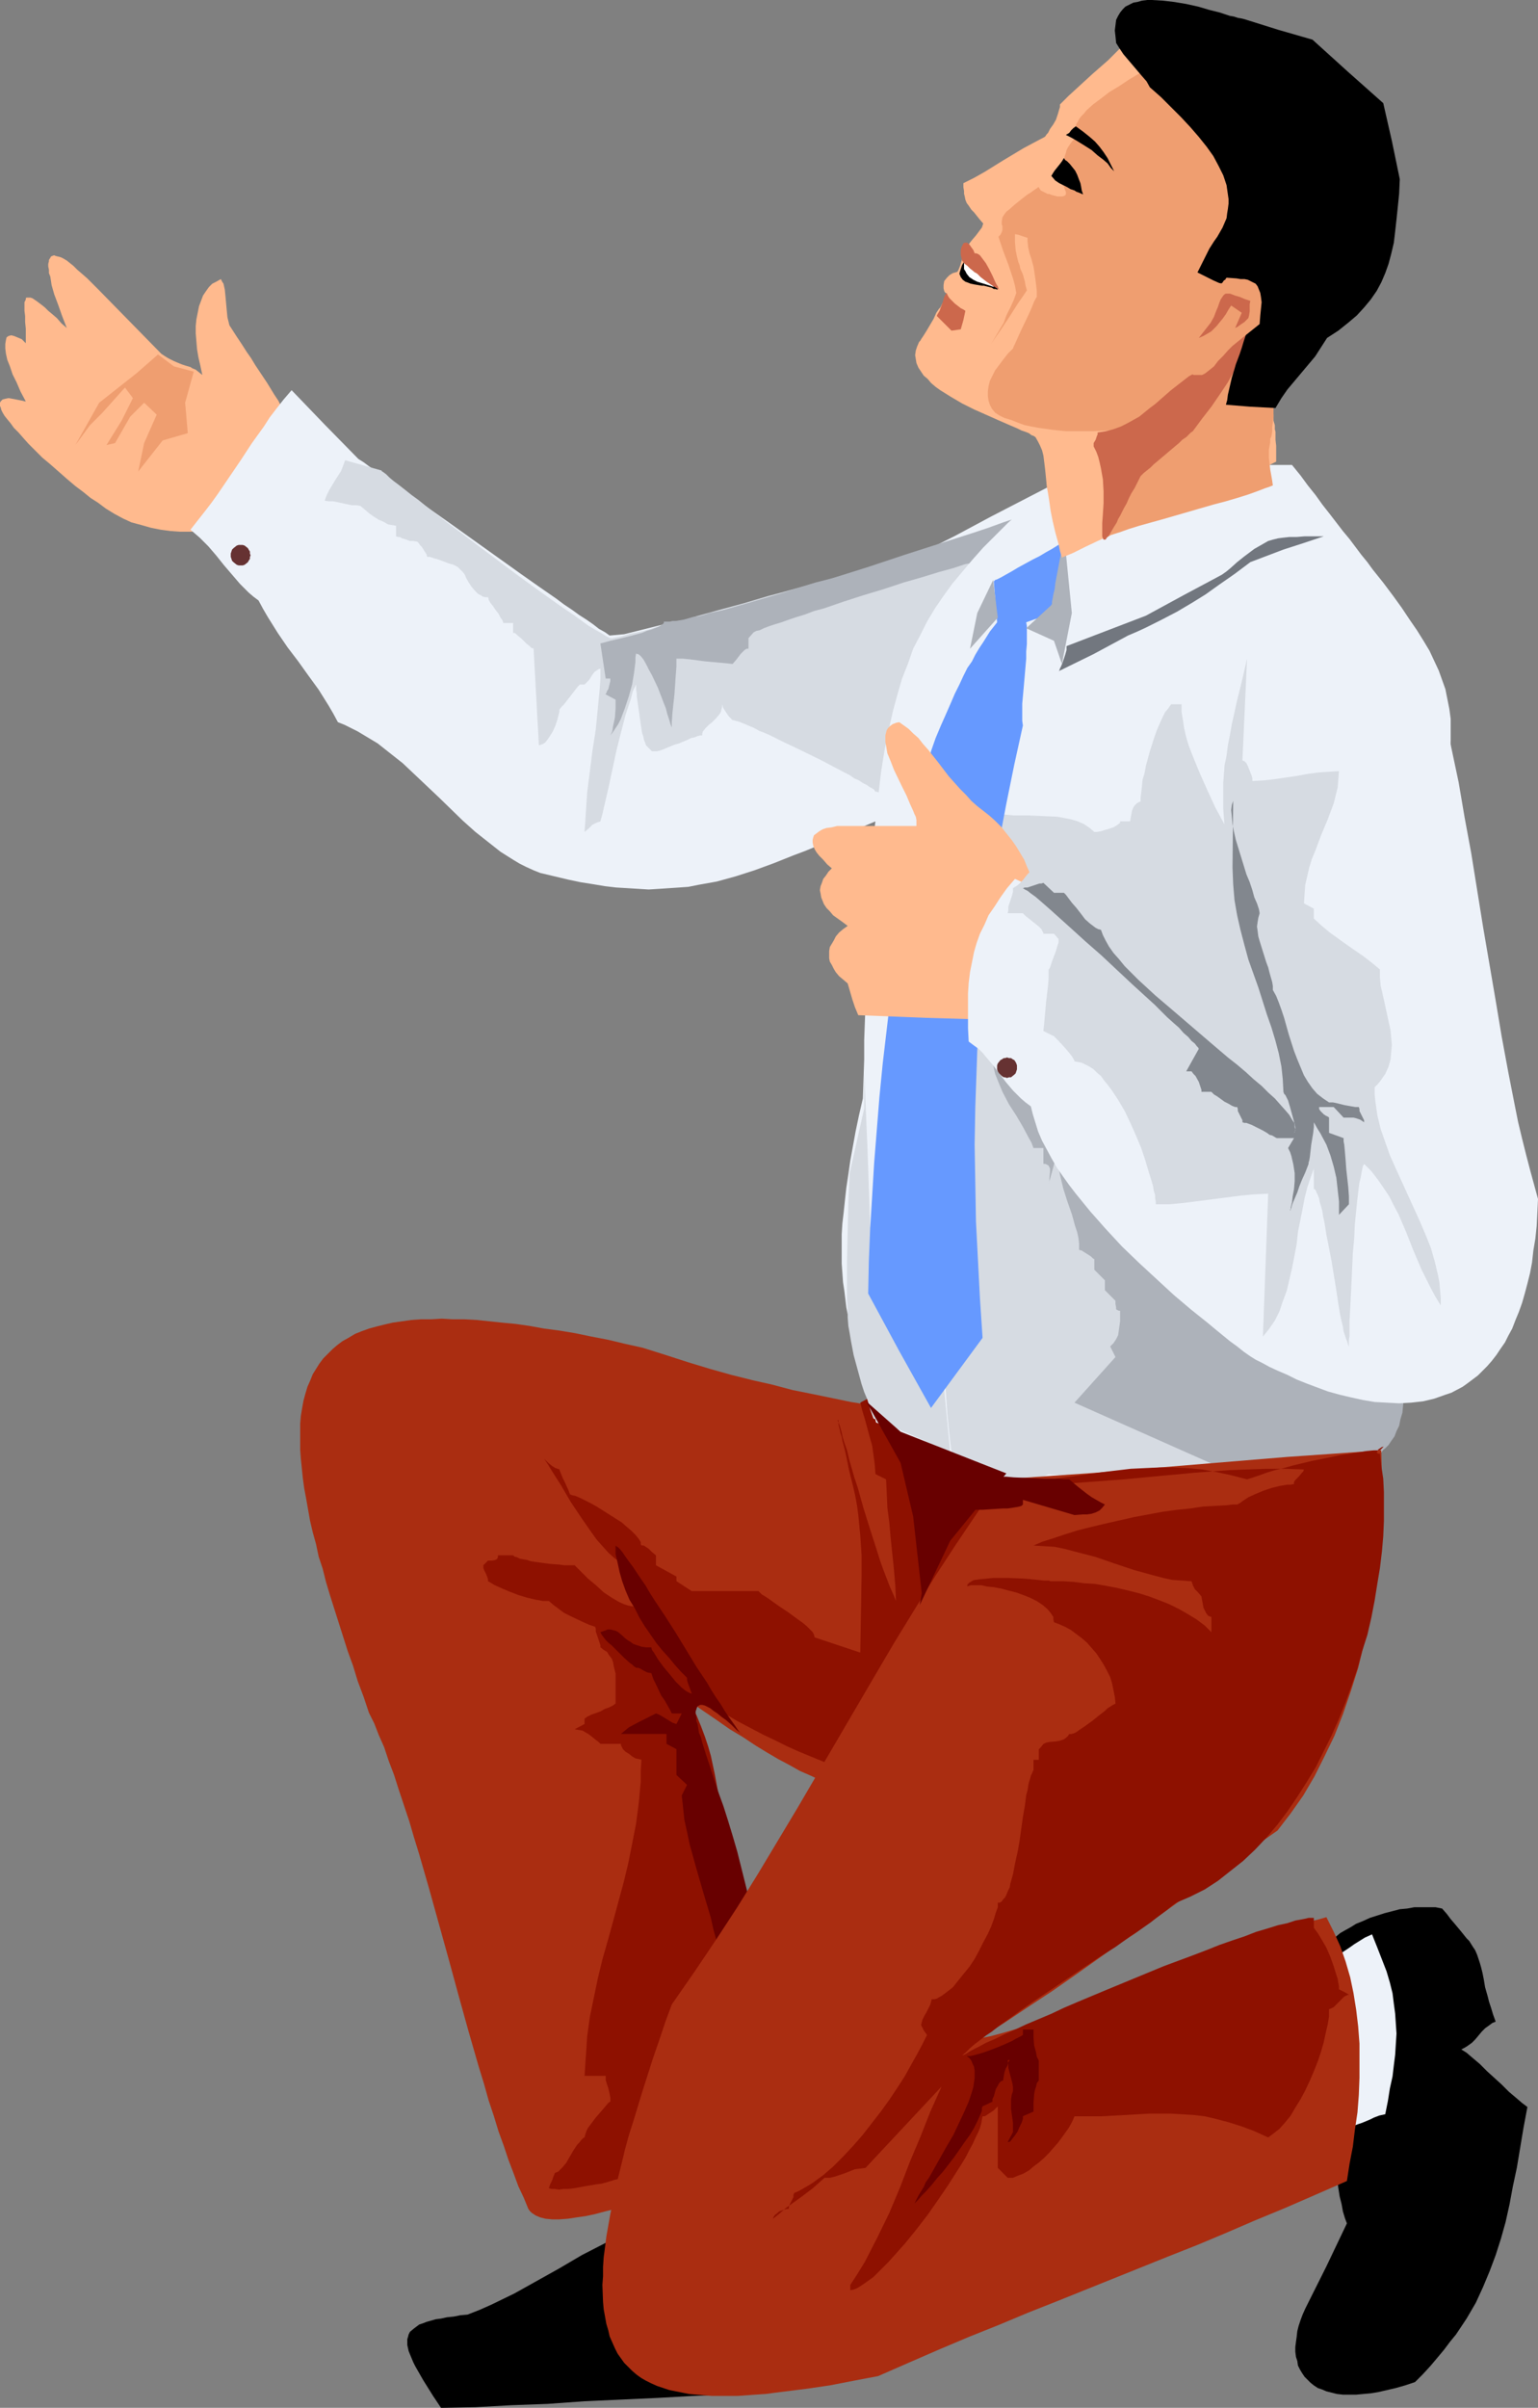 <?xml version="1.0" encoding="UTF-8" standalone="no"?>
<svg
   version="1.0"
   width="99.462mm"
   height="155.668mm"
   id="svg43"
   sodipodi:docname="Proposal 17.wmf"
   xmlns:inkscape="http://www.inkscape.org/namespaces/inkscape"
   xmlns:sodipodi="http://sodipodi.sourceforge.net/DTD/sodipodi-0.dtd"
   xmlns="http://www.w3.org/2000/svg"
   xmlns:svg="http://www.w3.org/2000/svg">
  <rect width="100%" height="100%" fill="#808080" stroke="none"/>
  <sodipodi:namedview
     id="namedview43"
     pagecolor="#ffffff"
     bordercolor="#000000"
     borderopacity="0.25"
     inkscape:showpageshadow="2"
     inkscape:pageopacity="0.0"
     inkscape:pagecheckerboard="0"
     inkscape:deskcolor="#d1d1d1"
     inkscape:document-units="mm" />
  <defs
     id="defs1">
    <pattern
       id="WMFhbasepattern"
       patternUnits="userSpaceOnUse"
       width="6"
       height="6"
       x="0"
       y="0" />
  </defs>
  <path
     style="fill:#ffba8e;fill-opacity:1;fill-rule:evenodd;stroke:none"
     d="m 72.889,107.296 -0.97,-2.101 -1.131,-2.101 -0.97,-1.778 -0.97,-1.778 -0.808,-1.616 -0.97,-1.454 -1.778,-2.909 -1.939,-2.909 -0.97,-1.454 L 61.414,87.582 60.283,85.966 59.151,84.189 57.858,82.25 56.404,79.988 56.081,79.503 55.919,78.856 55.596,77.564 55.434,75.948 55.272,74.17 55.111,72.393 54.949,70.777 54.626,69.323 54.303,68.838 l -0.323,-0.646 -1.131,0.646 -0.97,0.485 -0.808,0.808 -0.808,1.131 -0.646,0.97 -0.485,1.293 -0.485,1.293 -0.323,1.616 -0.323,1.616 -0.162,1.616 v 1.778 l 0.162,1.939 0.162,1.939 0.323,1.939 0.485,2.101 0.485,2.262 L 48.646,90.976 47.838,90.329 47.03,90.006 46.545,89.683 45.414,89.36 44.444,89.037 43.636,88.714 42.505,88.229 41.858,87.906 41.212,87.582 40.404,87.098 39.434,86.451 31.677,78.533 23.919,70.615 22.626,69.323 21.333,68.03 20.04,66.899 18.909,65.929 17.939,64.96 17.131,64.313 16.323,63.667 15.515,63.182 14.869,62.859 14.222,62.697 13.576,62.536 l -0.323,-0.162 -0.485,0.162 -0.323,0.162 -0.162,0.323 -0.323,0.485 v 0.323 l -0.162,0.646 v 0.646 l 0.162,0.808 v 0.808 l 0.323,0.808 0.162,0.97 0.162,1.131 0.646,2.262 0.97,2.585 0.97,2.747 1.131,2.909 L 15.03,79.018 13.899,77.725 12.768,76.756 11.798,75.948 10.99,75.14 10.182,74.494 9.535,74.009 8.889,73.524 8.404,73.201 7.919,72.878 7.434,72.716 H 7.111 6.788 6.465 l -0.162,0.162 v 0.323 l -0.323,0.646 v 0.97 1.131 l 0.162,1.293 v 1.454 l 0.162,1.616 v 1.778 1.778 L 5.333,82.896 4.202,82.411 3.394,82.088 2.747,81.927 2.101,82.088 1.616,82.411 1.455,83.058 1.293,84.027 v 1.131 l 0.162,1.293 0.323,1.454 0.646,1.616 0.646,1.939 0.97,1.939 0.97,2.262 1.293,2.424 H 6.141 L 5.495,97.924 4.687,97.763 3.879,97.601 2.101,97.278 1.293,97.439 0.646,97.601 0.162,98.086 0,98.409 v 0.323 0.485 l 0.162,0.323 0.162,0.646 0.323,0.646 0.485,0.808 0.646,0.808 0.808,0.97 0.808,1.131 1.131,1.131 1.131,1.293 1.293,1.454 1.616,1.616 1.778,1.778 1.939,1.616 4.04,3.555 2.101,1.778 1.939,1.454 1.778,1.454 1.778,1.131 1.939,1.454 2.101,1.293 2.101,1.131 2.101,0.97 2.424,0.646 2.263,0.646 2.424,0.485 2.424,0.323 2.263,0.162 h 2.586 l 2.263,-0.162 2.424,-0.162 2.263,-0.485 2.101,-0.485 2.263,-0.646 1.939,-0.646 0.97,-1.131 0.808,-1.131 1.616,-2.424 1.616,-2.585 1.616,-2.747 1.616,-2.747 1.616,-2.747 1.616,-2.424 0.808,-1.131 z"
     id="path1" />
  <path
     style="fill:#ef9e70;fill-opacity:1;fill-rule:evenodd;stroke:none"
     d="m 47.353,90.814 -2.101,7.595 0.646,7.433 -6.141,1.778 -5.98,7.595 1.455,-6.948 3.071,-6.948 -3.071,-2.909 -3.394,3.393 -3.717,6.464 -2.101,0.485 3.717,-5.979 2.747,-5.494 -1.939,-2.585 -5.495,6.14 -3.071,3.07 -3.556,4.848 5.818,-10.342 9.212,-7.272 5.172,-4.525 3.879,2.909 z"
     id="path2" />
  <path
     style="fill:#000000;fill-opacity:1;fill-rule:evenodd;stroke:none"
     d="m 159.191,542.785 -2.909,1.131 -2.909,1.454 -5.495,2.747 -5.657,2.909 -5.495,3.232 -5.495,3.07 -5.495,3.07 -5.657,2.747 -2.909,1.293 -2.909,1.131 -1.778,0.162 -1.616,0.323 -1.616,0.162 -1.455,0.323 -1.293,0.162 -1.131,0.323 -1.131,0.323 -0.808,0.323 -0.97,0.323 -0.646,0.485 -0.646,0.485 -0.97,0.808 -0.323,0.646 -0.162,0.646 -0.162,0.485 v 0.646 0.808 l 0.323,1.454 0.323,0.808 0.808,1.939 0.485,0.97 0.646,1.131 0.646,1.131 0.646,1.131 0.808,1.293 0.808,1.293 0.808,1.293 0.97,1.454 0.97,1.454 8.404,-0.162 8.727,-0.485 8.889,-0.323 9.05,-0.646 17.778,-0.808 8.727,-0.485 8.566,-0.323 2.424,-1.616 2.263,-1.778 4.364,-3.878 4.202,-3.717 2.263,-1.939 2.424,-1.616 v 12.927 l 2.424,-0.808 2.424,-0.485 4.848,-1.131 4.848,-1.131 2.424,-0.485 2.586,-0.808 0.646,-2.424 0.808,-2.262 0.646,-2.101 0.646,-1.939 0.646,-1.778 0.485,-1.778 0.646,-1.616 0.485,-1.454 0.323,-1.454 0.323,-1.293 0.323,-1.293 0.162,-1.131 0.162,-1.131 0.162,-1.131 v -1.939 l -0.323,-2.101 -0.323,-0.97 -0.485,-0.97 -0.323,-0.97 -0.646,-1.131 -0.646,-1.131 -0.646,-1.131 -0.808,-1.293 -0.97,-1.293 -1.131,-1.293 -1.131,-1.616 -1.131,-1.454 -1.455,-1.778 -1.455,-1.778 -1.616,-1.939 -3.071,0.808 -3.071,0.808 -6.141,1.293 -6.303,0.97 -12.606,1.778 -6.141,1.131 -6.303,1.293 -3.071,0.808 z"
     id="path3" />
  <path
     style="fill:#000000;fill-opacity:1;fill-rule:evenodd;stroke:none"
     d="m 326.625,473.139 0.97,-0.808 1.131,-0.646 1.455,-0.808 1.293,-0.808 1.616,-0.646 1.778,-0.808 3.556,-1.131 3.717,-0.97 1.778,-0.162 1.778,-0.323 h 1.778 1.778 1.616 l 1.616,0.323 1.131,1.293 0.97,1.293 0.97,1.131 0.808,0.97 0.808,0.97 0.646,0.808 0.646,0.808 0.646,0.646 0.808,1.293 0.646,0.97 0.485,1.131 0.323,0.97 0.323,0.97 0.323,1.131 0.323,1.293 0.323,1.616 0.162,0.97 0.162,0.97 0.323,1.131 0.323,1.131 0.323,1.293 0.485,1.454 0.485,1.616 0.646,1.778 -0.808,0.323 -0.646,0.485 -1.131,0.808 -0.808,0.808 -0.808,0.97 -0.808,0.97 -0.808,0.808 -1.131,0.808 -0.808,0.485 -0.646,0.323 1.293,0.808 1.131,0.97 2.101,1.778 1.778,1.778 1.778,1.616 1.778,1.616 1.778,1.778 2.101,1.778 1.131,0.97 1.293,0.97 -0.485,2.585 -0.485,2.585 -0.808,4.848 -0.808,4.848 -0.97,4.525 -0.808,4.363 -0.97,4.363 -1.131,4.04 -1.293,4.04 -1.455,3.878 -1.616,3.878 -1.778,3.878 -2.263,3.878 -2.586,3.878 -1.455,1.778 -1.455,1.939 -1.616,1.939 -1.778,2.101 -1.778,1.939 -1.939,1.939 -2.424,0.808 -2.263,0.646 -2.101,0.485 -2.101,0.485 -1.939,0.323 -1.778,0.162 -1.778,0.162 h -1.616 -1.616 l -1.455,-0.162 -1.293,-0.323 -1.293,-0.323 -1.131,-0.485 -0.97,-0.323 -0.97,-0.646 -0.808,-0.646 -0.808,-0.808 -0.646,-0.646 -0.646,-0.97 -0.485,-0.808 -0.485,-0.97 -0.162,-1.131 -0.323,-0.97 -0.162,-1.293 v -1.131 l 0.162,-1.293 0.162,-1.131 0.162,-1.454 0.323,-1.293 0.485,-1.454 0.485,-1.293 0.646,-1.454 5.172,-10.342 5.01,-10.503 -0.485,-1.293 -0.485,-1.616 -0.323,-1.778 -0.485,-1.939 -0.323,-2.101 -0.323,-2.262 -0.323,-2.424 -0.162,-2.585 -0.323,-2.747 -0.162,-2.747 -0.323,-5.817 -0.323,-5.817 -0.162,-5.817 -0.162,-5.817 v -5.494 -2.747 l 0.162,-2.424 v -2.424 l 0.162,-2.101 v -2.101 l 0.162,-1.778 0.162,-1.616 0.162,-1.454 0.162,-1.293 0.323,-0.808 0.162,-0.808 z"
     id="path4" />
  <path
     style="fill:#edf2f9;fill-opacity:1;fill-rule:evenodd;stroke:none"
     d="m 324.524,479.118 1.616,-0.808 1.293,-0.808 2.424,-1.616 1.131,-0.808 1.293,-0.808 1.293,-0.808 1.778,-0.808 1.293,3.232 1.131,2.909 1.131,2.909 0.808,2.747 0.646,2.585 0.323,2.585 0.323,2.424 0.162,2.424 0.162,2.424 -0.162,2.585 -0.162,2.585 -0.323,2.585 -0.323,2.747 -0.646,2.909 -0.485,3.07 -0.646,3.232 -1.455,0.323 -1.293,0.485 -0.97,0.485 -1.939,0.808 -0.97,0.323 -1.293,0.485 -1.293,0.323 -2.586,-20.36 -1.131,-10.18 z"
     id="path5" />
  <path
     style="fill:#aa2d11;fill-opacity:1;fill-rule:evenodd;stroke:none"
     d="m 157.09,329.323 -4.364,-0.97 -4.04,-0.97 -4.202,-0.808 -3.879,-0.808 -3.879,-0.646 -3.717,-0.485 -3.556,-0.646 -3.394,-0.485 -3.394,-0.323 -3.071,-0.323 -3.071,-0.323 -2.909,-0.162 h -2.909 l -2.747,-0.162 -2.586,0.162 h -2.586 l -2.263,0.162 -2.263,0.323 -2.263,0.323 -2.101,0.485 -1.939,0.485 -1.778,0.485 -1.778,0.646 -1.616,0.646 -1.616,0.97 -1.455,0.808 -1.293,0.97 -1.131,0.97 -1.131,1.131 -1.131,1.131 -0.97,1.293 -0.808,1.293 -0.808,1.293 -0.646,1.616 -0.646,1.454 -0.485,1.616 -0.485,1.778 -0.323,1.778 -0.323,1.939 -0.162,1.939 v 1.939 2.101 2.262 l 0.162,2.262 0.485,4.686 0.323,2.424 0.485,2.585 0.485,2.747 0.485,2.747 0.646,2.747 0.808,2.909 0.646,3.07 0.97,2.909 0.808,3.232 0.97,3.232 2.101,6.625 1.131,3.555 1.131,3.555 1.293,3.555 1.131,3.717 1.455,3.878 1.293,3.878 1.293,2.585 1.131,2.909 1.293,2.909 1.131,3.393 1.293,3.393 1.131,3.555 1.293,3.878 1.293,3.878 1.131,3.878 1.293,4.201 2.424,8.403 2.424,8.726 2.424,8.726 2.424,8.888 2.424,8.726 2.424,8.403 1.293,4.201 1.131,4.04 1.293,3.878 1.131,3.717 1.293,3.555 1.131,3.393 1.293,3.393 1.131,3.07 1.293,2.747 1.131,2.747 0.323,0.485 0.485,0.485 0.97,0.646 1.131,0.485 1.293,0.323 1.616,0.162 h 1.778 l 2.101,-0.162 2.101,-0.323 2.263,-0.323 2.263,-0.485 2.424,-0.646 2.586,-0.646 5.172,-1.454 5.172,-1.454 5.172,-1.616 2.586,-0.646 2.424,-0.808 2.424,-0.646 2.263,-0.485 2.101,-0.485 1.939,-0.323 1.939,-0.323 1.616,-0.162 1.455,0.162 1.293,0.162 0.97,0.323 0.646,0.485 0.323,0.323 0.162,0.485 0.162,0.485 0.162,0.485 -1.293,-7.756 -1.455,-7.756 -1.455,-7.595 -1.616,-7.595 -3.232,-15.19 -3.232,-14.866 -3.394,-15.028 -3.071,-15.19 -1.616,-7.595 -1.455,-7.595 -1.293,-7.756 -1.293,-7.756 3.879,2.747 3.717,2.585 3.556,2.424 3.232,2.262 3.232,1.939 2.909,1.939 2.909,1.778 2.747,1.616 2.747,1.454 2.586,1.454 2.586,1.131 2.424,1.131 2.424,0.97 2.424,0.808 2.424,0.808 2.424,0.808 2.586,0.646 2.424,0.485 2.586,0.485 2.747,0.485 2.586,0.323 2.909,0.323 3.071,0.162 3.071,0.323 3.232,0.162 3.394,0.323 3.556,0.162 h 3.879 l 4.04,0.162 4.202,0.323 4.525,0.162 4.687,0.162 3.556,-4.525 3.394,-4.848 3.556,-5.009 3.394,-5.171 3.556,-5.494 3.394,-5.494 6.949,-11.473 6.949,-11.311 3.394,-5.656 3.556,-5.333 3.394,-5.333 3.556,-5.009 3.394,-4.848 3.556,-4.525 -6.465,-1.293 -6.141,-1.131 -5.98,-0.97 -5.818,-1.131 -5.657,-0.808 -5.495,-0.808 -5.333,-0.808 -5.172,-0.646 -5.172,-0.808 -4.848,-0.646 -4.848,-0.485 -4.848,-0.646 -9.374,-1.131 -9.05,-1.131 -9.05,-1.293 -9.05,-1.293 -9.05,-1.454 -9.374,-1.939 -4.848,-0.97 -4.848,-1.293 -5.01,-1.131 -5.172,-1.293 -5.172,-1.454 -5.333,-1.616 -5.495,-1.778 z"
     id="path6" />
  <path
     style="fill:#8e1100;fill-opacity:1;fill-rule:evenodd;stroke:none"
     d="m 248.888,356.47 -0.485,-0.485 -0.646,-0.646 -1.293,-0.808 -1.616,-0.808 -1.778,-0.485 -1.939,-0.485 -2.101,-0.485 -4.202,-0.646 -4.04,-0.485 -1.939,-0.485 -1.778,-0.323 -1.455,-0.485 -1.293,-0.646 -0.485,-0.162 -0.485,-0.323 -0.323,-0.485 -0.323,-0.485 -0.485,-0.162 -0.646,-0.162 -0.485,-0.485 -0.646,-0.485 -0.646,-0.808 -0.646,-0.808 -1.293,-1.778 -1.293,-1.939 -1.131,-1.778 -0.485,-0.97 -0.323,-0.646 -0.323,-0.646 -0.323,-0.646 h -1.293 -1.131 v 0.646 l 0.162,0.485 0.485,1.454 0.323,1.293 0.162,0.646 v 0.485 l -2.424,1.293 0.485,1.939 0.646,2.101 1.131,4.201 0.646,2.262 0.323,2.262 0.323,2.424 0.162,2.262 2.586,1.293 0.162,3.232 0.162,3.717 0.485,3.717 0.323,3.717 0.808,7.756 0.323,3.878 0.162,3.717 -0.646,-1.616 -0.808,-1.778 -0.808,-2.101 -0.808,-2.101 -0.808,-2.262 -0.808,-2.585 -1.616,-5.009 -1.616,-5.171 -1.455,-5.171 -0.808,-2.424 -0.646,-2.262 -0.646,-2.262 -0.485,-2.101 -0.646,-1.778 -0.485,-1.616 -0.162,-0.808 -0.162,-0.646 -0.323,-1.131 -0.323,-0.808 v -0.323 -0.162 l -0.162,-0.162 v -0.162 0.323 0.162 l 0.162,0.323 v 0.485 l 0.162,0.646 0.162,0.646 0.162,0.808 0.323,0.97 0.162,0.97 0.323,1.131 0.323,1.293 0.323,1.454 0.323,1.616 0.323,1.616 0.485,1.939 0.485,1.939 0.485,2.101 0.485,2.585 0.323,2.424 0.485,5.009 0.323,4.848 v 4.848 l -0.162,9.534 -0.162,9.372 -11.151,-3.717 -0.162,-0.646 -0.323,-0.646 -0.646,-0.646 -0.808,-0.808 -0.97,-0.808 -1.131,-0.808 -2.424,-1.778 -2.424,-1.616 -1.131,-0.808 -1.131,-0.808 -0.97,-0.646 -0.808,-0.485 -0.485,-0.485 -0.323,-0.323 h -16.323 l -3.717,-2.424 v -1.131 l -5.01,-2.747 v -1.131 -1.293 l -0.97,-0.808 -0.808,-0.808 -0.97,-0.646 -0.323,-0.162 h -0.485 l -0.162,-0.323 v -0.485 l -0.485,-0.808 -0.808,-0.97 -0.97,-0.97 -1.131,-0.97 -1.293,-1.131 -3.071,-1.939 -3.071,-1.939 -1.455,-0.808 -1.293,-0.646 -1.293,-0.646 -1.131,-0.485 -0.808,-0.162 -0.323,-0.162 h -0.162 l -0.162,-0.485 -0.323,-0.808 -0.808,-1.778 -0.485,-0.97 -0.323,-0.808 -0.323,-0.808 -0.162,-0.485 -0.485,-0.162 -0.485,-0.162 -0.808,-0.485 -0.97,-0.808 -0.97,-0.97 0.97,1.454 0.97,1.616 1.131,1.778 1.131,1.778 2.263,3.878 2.586,3.878 2.586,3.717 1.293,1.778 1.455,1.616 1.293,1.454 1.455,1.293 1.293,0.97 1.455,0.808 0.162,1.454 0.323,1.293 1.616,4.686 0.323,1.293 0.162,1.454 -0.97,-0.162 -0.97,-0.162 -0.97,-0.323 -1.131,-0.485 -1.939,-1.131 -1.939,-1.293 -1.939,-1.778 -1.939,-1.616 -1.616,-1.616 -1.616,-1.616 h -0.808 -0.808 -0.97 l -1.131,-0.162 -2.263,-0.162 -2.424,-0.323 -2.263,-0.323 -0.97,-0.323 -0.97,-0.162 -0.808,-0.162 -0.646,-0.323 -0.646,-0.162 -0.323,-0.323 h -3.717 v 0.485 l -0.162,0.323 -0.162,0.162 -0.323,0.162 -0.808,0.162 h -0.97 l -1.131,1.131 v 0.646 l 0.162,0.485 0.485,0.97 0.323,0.808 0.162,0.485 v 0.485 l 1.616,0.97 1.778,0.808 1.939,0.808 2.101,0.808 2.101,0.646 2.101,0.485 1.778,0.323 h 0.808 0.646 l 1.131,0.97 1.293,0.97 1.293,0.97 1.616,0.808 3.071,1.454 1.455,0.646 1.455,0.485 0.162,0.485 v 0.646 l 0.97,2.909 0.162,0.485 v 0.485 l 0.808,0.646 0.808,0.485 0.485,0.808 0.646,0.808 0.323,0.808 0.162,0.97 0.485,1.939 v 1.939 1.939 0.97 0.97 1.454 l -0.646,0.485 -0.97,0.485 -0.97,0.323 -1.131,0.646 -2.263,0.808 -0.97,0.485 -0.646,0.485 v 1.293 l -2.424,1.293 0.97,0.162 0.97,0.162 0.808,0.485 0.808,0.485 1.616,1.293 0.646,0.485 0.485,0.485 h 5.01 v 0.323 l 0.162,0.323 0.323,0.646 0.646,0.646 0.808,0.485 0.808,0.646 0.808,0.485 0.808,0.162 0.646,0.162 -0.162,2.747 v 2.585 l -0.485,5.171 -0.646,5.009 -0.97,5.009 -0.97,4.848 -1.131,4.686 -2.586,9.534 -1.293,4.686 -1.293,4.525 -1.131,4.686 -0.97,4.686 -0.97,4.686 -0.646,4.686 -0.323,4.848 -0.323,4.848 h 5.172 v 0.97 l 0.162,0.646 0.485,1.454 0.323,1.454 0.162,0.808 v 0.97 l -0.323,0.162 -0.323,0.323 -0.808,0.97 -0.97,1.131 -1.131,1.293 -0.97,1.293 -0.97,1.293 -0.323,0.646 -0.162,0.485 -0.162,0.485 -0.162,0.646 -0.323,0.162 -0.485,0.485 -0.485,0.646 -0.485,0.485 -0.97,1.454 -1.778,3.07 -0.97,1.131 -0.485,0.485 -0.485,0.485 -0.485,0.162 -0.323,0.162 -0.162,0.485 -0.162,0.323 -0.323,0.97 -0.485,0.97 -0.162,0.485 -0.162,0.485 0.646,0.162 h 0.808 l 0.97,0.162 1.131,-0.162 h 1.131 l 1.455,-0.162 2.586,-0.485 2.909,-0.485 1.293,-0.162 1.131,-0.323 1.131,-0.323 0.97,-0.323 0.808,-0.162 0.646,-0.323 h 4.202 4.364 l 8.889,-0.485 4.364,-0.162 h 4.202 l 2.101,-0.162 h 1.939 3.879 v -7.918 l -0.162,-4.525 v -4.848 l -0.162,-5.009 -0.162,-5.333 -0.162,-5.332 -0.323,-5.333 -0.485,-5.494 -0.323,-5.494 -0.646,-5.332 -0.646,-5.171 -0.646,-4.848 -0.323,-2.424 -0.485,-2.262 -0.485,-2.262 -1.131,-4.201 -0.485,-1.939 h -1.293 l -0.485,-3.07 -0.485,-2.909 -0.323,-2.585 -0.323,-2.585 -0.323,-2.262 -0.323,-2.262 -0.808,-4.363 -0.485,-2.262 -0.485,-2.262 -0.646,-2.262 -0.808,-2.424 -0.97,-2.585 -1.131,-2.747 -1.455,-2.747 -0.808,-1.616 -0.808,-1.616 3.556,2.101 3.394,1.939 3.232,1.778 3.071,1.778 3.071,1.616 3.071,1.616 3.071,1.454 2.909,1.454 2.909,1.293 2.747,1.131 5.495,2.262 5.657,1.939 5.657,1.616 5.657,1.293 5.98,1.131 3.071,0.485 3.071,0.323 3.232,0.323 3.232,0.323 3.394,0.323 3.556,0.162 3.556,0.323 h 3.879 l 3.879,0.162 h 4.04 l 4.202,0.162 h 4.364 l 0.162,-1.778 0.162,-1.778 0.485,-1.939 0.646,-1.939 0.808,-1.939 0.97,-2.262 0.97,-2.101 1.131,-2.262 1.293,-2.262 1.455,-2.424 1.616,-2.262 1.455,-2.585 3.394,-4.848 3.717,-4.848 3.717,-4.848 3.717,-4.848 3.717,-4.686 3.717,-4.363 1.616,-2.262 1.778,-1.939 1.616,-1.939 1.455,-1.939 1.455,-1.778 1.455,-1.778 1.293,-1.616 0.97,-1.454 1.455,-1.939 1.455,-2.101 2.909,-4.201 1.455,-2.101 1.616,-1.778 0.808,-0.808 0.97,-0.808 0.808,-0.646 0.97,-0.485 v -1.293 -1.293 h -0.323 -0.485 -0.485 -0.808 l -0.808,0.162 -0.97,0.162 -0.97,0.323 -1.131,0.162 -1.293,0.323 -1.293,0.323 -2.909,0.646 -3.071,0.808 -3.232,0.808 -6.626,1.293 -3.232,0.646 -3.232,0.485 -2.909,0.485 h -1.455 l -1.293,0.162 h -1.293 l -1.131,-0.162 -1.131,-0.162 -0.97,-0.162 -2.101,-0.485 -2.263,-0.646 -2.586,-0.646 -2.424,-0.808 -2.586,-0.808 -2.586,-0.808 -5.333,-1.616 -5.333,-1.616 -2.747,-0.646 -2.586,-0.646 -2.424,-0.485 -2.424,-0.323 -2.263,-0.323 h -2.263 v 0 l -0.162,0.323 -0.323,0.646 v 0.646 0.485 0.485 l 0.323,0.485 0.162,0.485 0.485,0.646 0.485,0.646 0.808,0.646 z"
     id="path7" />
  <path
     style="fill:#680000;fill-opacity:1;fill-rule:evenodd;stroke:none"
     d="m 181.656,424.015 -0.646,-0.485 -0.646,-0.808 -0.646,-0.97 -0.808,-1.131 -0.808,-1.131 -0.97,-1.454 -0.97,-1.616 -1.131,-1.616 -1.131,-1.778 -1.131,-1.939 -2.586,-3.878 -5.01,-8.241 -2.586,-4.04 -2.586,-3.878 -1.131,-1.778 -1.131,-1.939 -1.131,-1.616 -0.97,-1.454 -0.97,-1.454 -0.97,-1.293 -0.808,-1.131 -0.646,-0.97 -0.646,-0.808 -0.485,-0.485 -0.485,-0.323 -0.162,-0.162 v 2.101 l 0.485,2.101 0.485,2.262 0.646,2.262 0.808,2.262 0.97,2.262 1.293,2.101 1.131,2.262 1.293,2.101 1.455,2.101 1.455,2.101 1.455,1.778 1.616,1.778 1.455,1.778 1.455,1.616 1.455,1.454 v 0.485 l 0.162,0.646 0.485,1.293 0.162,0.485 0.162,0.485 0.162,0.323 v 0.162 l -0.485,-0.162 -0.646,-0.323 -0.485,-0.323 -0.808,-0.646 -0.646,-0.646 -0.808,-0.808 -1.455,-1.778 -1.616,-1.939 -1.293,-1.778 -0.485,-0.808 -0.485,-0.808 -0.485,-0.646 -0.162,-0.646 h -1.293 l -1.131,-0.162 -0.97,-0.323 -0.97,-0.323 -0.646,-0.485 -0.808,-0.485 -0.646,-0.485 -0.485,-0.485 -1.131,-0.97 -0.646,-0.323 -0.646,-0.162 -0.646,-0.162 h -0.646 l -0.808,0.323 -0.97,0.323 0.162,0.323 0.162,0.323 0.485,0.646 0.485,0.646 0.646,0.646 0.808,0.646 1.616,1.616 1.455,1.454 1.455,1.293 0.485,0.323 0.485,0.485 0.323,0.162 0.162,0.162 h 0.485 l 0.485,0.162 0.808,0.485 0.97,0.485 0.97,0.162 0.485,1.454 0.646,1.293 1.293,2.747 0.808,1.131 0.646,1.131 0.646,1.131 0.485,0.97 h 1.131 1.293 l -1.293,2.585 -0.485,-0.162 -0.485,-0.162 -2.909,-1.778 -0.646,-0.323 -0.485,-0.162 -0.97,0.485 -0.97,0.485 -2.263,1.131 -2.424,1.293 -0.97,0.808 -0.97,0.808 h 11.151 v 2.424 l 2.424,1.293 v 6.302 l 2.586,2.424 -1.293,2.585 0.323,2.909 0.323,3.07 0.646,2.909 0.646,3.07 1.616,5.817 1.778,6.14 1.778,5.979 0.646,2.909 0.808,2.909 0.485,2.909 0.485,2.909 0.323,2.909 v 2.909 l 2.586,2.424 v 0.97 l 0.162,0.97 0.485,1.616 0.323,0.808 0.162,0.808 0.162,0.646 v 0.485 l 0.808,-1.293 0.808,-1.454 0.485,-1.293 0.646,-1.616 0.323,-1.454 0.485,-1.616 0.323,-1.616 0.162,-1.616 0.162,-3.555 v -3.555 l -0.323,-3.878 -0.485,-3.717 -0.646,-4.04 -0.97,-3.878 -0.97,-3.878 -0.97,-3.878 -1.131,-3.878 -1.131,-3.717 -1.131,-3.555 -1.293,-3.555 -1.131,-3.393 -0.97,-3.07 -0.97,-2.909 -0.808,-2.585 -0.323,-1.293 -0.485,-1.131 -0.162,-1.131 -0.162,-0.97 -0.323,-0.808 v -0.808 l -0.162,-0.808 v -0.646 l 0.162,-0.485 0.162,-0.485 0.162,-0.323 0.323,-0.162 0.323,-0.162 h 0.485 l 0.646,0.162 0.646,0.323 0.646,0.323 0.808,0.646 0.97,0.646 0.97,0.808 1.131,0.808 1.293,1.131 1.293,1.293 z"
     id="path8" />
  <path
     style="fill:#edf2f9;fill-opacity:1;fill-rule:evenodd;stroke:none"
     d="m 261.817,116.346 -5.172,2.424 -5.01,2.585 -4.687,2.424 -4.687,2.424 -9.05,4.848 -4.525,2.262 -4.525,2.262 -4.848,2.262 -4.848,2.101 -5.333,2.262 -2.747,0.97 -2.909,1.131 -2.909,0.97 -3.071,0.97 -3.232,1.131 -3.232,0.97 -3.394,0.97 -3.717,0.808 -3.717,1.131 -3.879,0.808 -1.939,-0.323 -1.778,-0.323 h -1.778 -1.778 l -1.778,0.162 -1.778,0.162 -3.232,0.808 -6.465,1.616 -3.232,0.808 -1.778,0.162 -1.778,0.162 -1.131,-0.808 -1.455,-0.808 -1.455,-1.131 -1.616,-1.131 -1.778,-1.131 -1.778,-1.293 -1.939,-1.293 -1.939,-1.454 -4.202,-2.909 -4.364,-3.07 -4.525,-3.232 -4.525,-3.232 -4.525,-3.232 -4.525,-3.232 -4.364,-3.07 -4.202,-3.07 -1.939,-1.293 -1.939,-1.293 -1.778,-1.293 -1.778,-1.293 -1.616,-1.131 -1.455,-0.97 -1.293,-0.97 -1.293,-0.808 -8.242,-8.403 -8.081,-8.403 -1.939,2.262 -1.778,2.262 -1.616,2.101 -1.455,2.262 -2.909,4.04 -2.747,4.201 -2.747,4.04 -2.747,4.04 -1.616,2.262 -1.616,2.101 -1.778,2.262 -1.778,2.262 1.131,0.97 1.131,0.97 2.101,2.101 1.939,2.262 1.939,2.424 1.939,2.262 1.939,2.262 2.101,2.101 1.131,0.97 1.293,0.97 1.131,2.101 1.131,1.939 2.424,3.878 2.424,3.555 2.586,3.393 2.424,3.393 2.586,3.555 2.424,3.878 1.131,1.939 1.131,2.101 1.616,0.646 1.616,0.808 1.616,0.808 1.616,0.97 3.232,1.939 3.071,2.424 3.071,2.424 2.909,2.747 5.98,5.656 5.818,5.656 3.071,2.747 3.071,2.424 3.071,2.424 3.071,1.939 1.616,0.97 1.616,0.808 1.778,0.808 1.616,0.646 3.394,0.808 3.394,0.808 3.071,0.646 3.071,0.485 2.909,0.485 2.747,0.323 2.747,0.162 2.586,0.162 2.586,0.162 2.586,-0.162 2.424,-0.162 2.424,-0.162 2.263,-0.162 2.424,-0.485 4.525,-0.808 4.687,-1.293 4.525,-1.454 4.848,-1.778 4.848,-1.939 2.586,-0.97 2.747,-1.131 2.586,-1.131 2.909,-1.293 2.909,-1.293 3.071,-1.131 3.071,-1.293 3.394,-1.454 v 0 l 0.162,-0.162 0.162,-0.323 0.485,-0.485 0.323,-0.646 0.646,-0.646 0.485,-0.808 0.808,-0.97 0.808,-0.97 0.808,-1.131 0.808,-1.293 0.97,-1.293 1.131,-1.454 0.97,-1.454 1.131,-1.616 1.293,-1.616 2.424,-3.393 2.586,-3.555 2.747,-3.878 2.909,-4.04 5.657,-8.241 5.657,-8.403 2.747,-4.201 2.586,-4.201 2.424,-3.878 2.263,-3.878 2.101,-3.717 0.97,-1.778 0.808,-1.616 0.808,-1.616 0.646,-1.454 0.808,-1.454 0.485,-1.454 0.485,-1.293 0.485,-1.293 0.162,-1.131 0.323,-0.97 v -0.808 -0.808 -0.808 l -0.323,-0.485 -0.323,-0.485 -0.485,-0.323 -0.485,-0.162 h -0.808 -0.808 l -0.97,0.323 -1.131,0.323 z"
     id="path9" />
  <path
     style="fill:#d6dbe2;fill-opacity:1;fill-rule:evenodd;stroke:none"
     d="m 84.363,112.467 -0.485,1.293 -0.485,1.293 -1.455,2.262 -1.455,2.424 -0.646,1.293 -0.485,1.293 0.97,0.162 h 1.131 l 2.263,0.485 2.263,0.485 h 1.131 l 0.97,0.162 0.97,0.808 1.131,0.97 1.131,0.808 1.293,0.808 1.131,0.485 1.131,0.646 0.97,0.162 0.97,0.162 v 1.293 1.293 l 0.485,0.162 h 0.485 l 0.485,0.323 0.646,0.162 1.293,0.485 h 0.808 l 0.97,0.162 v 0 l 0.323,0.323 0.323,0.485 0.485,0.485 0.808,1.293 0.323,0.485 0.162,0.646 h 0.162 0.485 l 0.97,0.323 1.131,0.323 2.586,0.97 1.131,0.323 0.323,0.162 0.323,0.162 0.162,0.162 h 0.162 l 1.293,1.293 0.485,0.646 0.323,0.808 0.646,1.131 0.646,0.97 0.808,0.97 0.808,0.808 0.646,0.323 0.485,0.323 0.646,0.162 h 0.646 l 0.162,0.323 v 0.323 l 0.485,0.808 0.646,0.808 0.646,0.97 0.646,0.808 0.485,0.97 0.485,0.646 0.162,0.485 v 0.162 h 1.293 1.131 v 1.131 1.293 h 0.323 l 0.323,0.162 0.485,0.485 0.808,0.646 1.293,1.293 0.808,0.646 0.485,0.485 h 0.323 l 0.162,0.162 1.293,23.592 0.485,-0.162 0.485,-0.162 0.485,-0.323 0.323,-0.323 0.808,-1.131 0.808,-1.293 0.646,-1.454 0.485,-1.454 0.323,-1.293 0.162,-0.646 v -0.485 l 0.485,-0.646 0.646,-0.646 2.747,-3.555 0.646,-0.808 0.485,-0.485 h 1.131 l 1.131,-1.131 0.808,-1.293 0.485,-0.646 0.485,-0.323 0.485,-0.323 0.485,-0.162 v 2.424 l -0.162,2.424 -0.485,5.009 -0.485,5.009 -0.808,5.171 -0.646,5.171 -0.646,5.009 -0.323,4.848 -0.162,2.585 -0.162,2.262 1.131,-0.97 0.808,-0.808 0.97,-0.485 0.485,-0.162 0.485,-0.162 0.485,-1.778 0.485,-2.101 0.97,-4.201 0.97,-4.525 0.97,-4.525 1.131,-4.525 1.131,-4.363 0.646,-1.939 0.646,-1.939 0.485,-1.939 0.808,-1.616 v 0.485 0.808 l 0.162,0.808 v 0.808 l 0.323,2.262 0.646,4.525 0.323,2.101 0.323,0.97 0.162,0.808 0.323,0.808 0.162,0.485 1.293,1.293 0.162,0.162 h 0.646 0.485 l 0.808,-0.162 1.616,-0.646 1.939,-0.808 1.131,-0.323 1.939,-0.808 0.97,-0.485 0.808,-0.162 0.808,-0.323 0.646,-0.162 h 0.485 v -0.485 l 0.162,-0.485 0.646,-0.808 0.808,-0.808 0.808,-0.646 0.97,-0.97 0.808,-0.97 0.323,-0.485 0.162,-0.646 0.162,-0.646 v -0.646 l 0.162,0.485 0.162,0.485 0.646,0.97 0.323,0.485 0.323,0.485 0.97,0.97 h 0.323 l 0.485,0.162 0.646,0.162 0.808,0.323 0.808,0.323 1.131,0.485 1.131,0.485 1.131,0.646 1.293,0.485 1.455,0.646 2.909,1.454 3.071,1.454 6.303,3.07 3.071,1.616 2.747,1.454 1.293,0.646 1.131,0.808 1.131,0.485 0.97,0.646 0.97,0.485 0.646,0.485 0.646,0.323 0.485,0.323 0.162,0.323 0.162,0.162 h 0.323 l 0.323,0.162 0.808,0.162 1.131,0.485 2.263,0.808 1.131,0.485 0.808,0.162 0.485,0.162 h 0.162 l 0.808,-1.454 0.97,-1.454 1.131,-1.454 1.293,-1.454 1.293,-1.454 1.616,-1.616 3.071,-3.07 3.071,-3.232 3.071,-3.232 1.455,-1.616 1.131,-1.616 1.293,-1.616 0.97,-1.616 21.172,-42.498 0.162,-0.323 0.162,-0.323 0.162,-0.485 0.162,-0.485 0.485,-1.454 0.646,-1.293 0.485,-1.616 0.485,-1.454 v -0.646 -0.808 -0.485 l -0.162,-0.485 -1.293,-1.293 h -0.162 l -0.162,0.162 -0.323,0.162 -0.485,0.162 -0.97,0.646 -1.293,0.808 -1.455,0.97 -1.616,1.131 -3.232,2.262 -3.394,2.585 -1.455,1.131 -1.293,0.97 -1.293,0.97 -0.323,0.485 -0.485,0.323 -0.323,0.323 -0.323,0.323 v 0.162 l -0.162,0.162 -0.162,0.162 -0.485,0.162 -0.323,0.162 -0.646,0.323 -0.646,0.162 -0.808,0.162 -1.778,0.485 -2.101,0.323 -2.263,0.485 -4.687,0.97 -4.687,0.808 -2.263,0.485 -1.939,0.323 -1.616,0.323 -0.808,0.162 -0.646,0.162 -0.485,0.162 -0.485,0.162 h -0.323 l -0.162,0.162 -0.97,0.323 -1.293,0.162 -1.455,0.485 -1.616,0.485 -2.101,0.485 -1.939,0.485 -2.424,0.646 -2.424,0.646 -2.586,0.808 -2.747,0.646 -2.747,0.808 -2.909,0.808 -2.909,0.808 -3.071,0.808 -5.98,1.778 -5.98,1.616 -2.909,0.808 -2.909,0.808 -2.586,0.808 -2.747,0.646 -2.424,0.646 -2.424,0.646 -2.101,0.646 -1.939,0.485 -1.778,0.323 -1.455,0.485 -1.293,0.323 -0.97,0.162 -0.646,0.162 h -0.485 l -0.97,-0.485 -1.293,-0.808 -1.455,-0.808 -1.616,-0.97 -1.778,-1.293 -1.778,-1.293 -1.939,-1.293 -2.101,-1.454 -2.263,-1.616 -2.263,-1.616 -4.687,-3.393 -9.535,-7.11 -4.687,-3.555 -2.424,-1.778 -2.101,-1.616 -2.101,-1.616 -2.101,-1.616 -1.778,-1.454 -1.778,-1.293 -1.616,-1.293 -1.455,-1.131 -1.293,-0.97 -0.97,-0.808 -0.808,-0.808 -0.646,-0.485 -0.485,-0.323 v -0.162 h -0.162 v 0 z"
     id="path10" />
  <path
     style="fill:#adb2ba;fill-opacity:1;fill-rule:evenodd;stroke:none"
     d="m 146.747,157.228 1.293,8.564 h 1.131 v 0.646 l -0.162,0.646 -0.323,1.293 -0.323,0.485 -0.162,0.485 -0.162,0.162 v 0.162 l 2.424,1.293 v 2.101 l -0.162,2.262 -0.485,2.262 -0.162,1.131 -0.485,0.97 0.646,-0.808 0.646,-0.97 0.646,-0.97 0.646,-1.293 0.485,-1.293 0.485,-1.293 0.97,-2.909 0.808,-2.909 0.485,-2.909 0.162,-1.293 0.162,-1.293 v -1.131 l 0.162,-0.97 0.162,0.162 h 0.323 l 0.646,0.485 0.646,0.808 0.646,1.131 0.646,1.293 0.808,1.454 1.455,3.07 1.293,3.393 0.646,1.616 0.323,1.293 0.485,1.454 0.323,1.131 0.323,0.808 v 0.323 0.323 -1.939 l 0.162,-2.262 0.485,-4.525 0.323,-4.686 0.162,-2.101 v -1.939 h 1.616 l 1.616,0.162 3.717,0.485 3.556,0.323 1.778,0.162 1.455,0.162 0.97,-1.131 0.97,-1.293 0.485,-0.485 0.485,-0.485 0.485,-0.323 h 0.485 v -2.585 l 1.131,-1.293 0.162,-0.162 0.646,-0.323 0.808,-0.162 0.97,-0.485 1.293,-0.485 1.455,-0.485 1.616,-0.485 1.778,-0.646 1.939,-0.646 2.101,-0.646 2.101,-0.808 2.424,-0.646 4.687,-1.616 5.01,-1.616 4.848,-1.454 4.848,-1.616 2.263,-0.646 2.263,-0.646 2.101,-0.646 2.101,-0.646 1.778,-0.485 1.778,-0.485 1.455,-0.485 1.455,-0.485 0.97,-0.162 0.97,-0.323 h 0.646 l 0.323,-0.162 2.424,-2.424 h 0.646 l 0.646,-0.323 0.97,-0.162 0.97,-0.485 1.131,-0.485 1.131,-0.646 2.424,-1.131 2.263,-1.293 0.97,-0.646 0.808,-0.646 0.808,-0.485 0.646,-0.485 0.323,-0.485 v -0.162 h 1.293 1.293 l 5.01,-6.625 1.131,0.485 -0.323,0.162 -0.646,0.162 -0.646,0.323 -0.808,0.323 -0.97,0.323 -0.97,0.323 -0.97,0.323 -1.131,0.485 -1.293,0.485 -1.293,0.323 -2.909,0.97 -3.232,1.131 -3.394,1.131 -3.556,1.293 -3.879,1.293 -4.04,1.293 -4.04,1.293 -8.566,2.747 -8.727,2.909 -8.727,2.747 -4.364,1.131 -4.202,1.293 -4.04,1.293 -3.879,1.131 -3.879,1.131 -3.394,0.97 -3.394,0.97 -3.071,0.646 -1.455,0.485 -1.293,0.323 -1.293,0.162 -1.131,0.323 -1.131,0.323 -0.97,0.162 -0.97,0.162 h -0.808 l -0.646,0.162 h -0.646 -0.323 -0.485 v 0.323 l -0.323,0.323 -0.485,0.323 -0.646,0.323 -0.808,0.323 -0.808,0.323 -1.131,0.323 -1.131,0.485 -2.424,0.646 -2.586,0.646 -2.747,0.646 z"
     id="path11" />
  <path
     style="fill:#edf2f9;fill-opacity:1;fill-rule:evenodd;stroke:none"
     d="m 260.847,114.891 -3.879,3.393 -3.717,3.232 -3.556,3.232 -3.394,3.07 -3.071,3.07 -2.909,2.909 -2.586,2.909 -2.586,3.07 -2.424,2.909 -2.101,2.909 -2.101,3.07 -1.939,3.232 -1.616,3.232 -1.778,3.393 -1.293,3.717 -1.455,3.717 -1.131,3.878 -1.131,4.201 -0.97,4.363 -0.97,4.686 -0.808,5.009 -0.323,2.585 -0.323,2.747 -0.323,2.747 -0.323,2.909 -0.323,2.909 -0.323,3.07 -0.162,3.07 -0.323,3.232 -0.162,3.393 -0.162,3.393 -0.162,3.555 -0.323,3.717 -0.162,3.717 -0.162,3.878 -0.162,4.04 -0.162,4.04 v 4.201 l -0.162,4.363 -0.162,4.525 v 4.686 l -0.162,4.686 -0.162,4.848 -0.97,4.201 -0.808,3.878 -0.646,3.555 -0.646,3.555 -0.485,3.393 -0.485,3.232 -0.323,2.909 -0.323,3.07 -0.323,2.747 -0.162,2.585 v 2.585 2.424 2.262 l 0.162,2.262 0.162,2.262 0.323,2.101 0.485,4.04 0.808,4.04 0.97,3.717 0.97,3.878 0.97,3.878 1.293,3.878 1.131,4.201 1.131,4.525 6.788,2.747 3.232,1.293 3.232,1.293 6.465,2.585 3.071,1.131 3.232,1.131 3.071,0.97 3.071,0.808 3.232,0.808 3.232,0.485 3.232,0.485 3.232,0.323 3.394,0.162 3.394,-0.162 4.525,0.97 4.525,0.97 4.202,1.131 4.364,0.97 4.04,0.97 4.04,0.808 3.879,0.808 3.879,0.646 3.556,0.485 3.394,0.485 h 3.232 3.071 l 1.455,-0.162 1.455,-0.323 1.455,-0.162 2.424,-0.808 1.293,-0.646 1.131,-0.646 1.131,-0.646 2.586,-1.293 2.263,-1.454 2.101,-1.293 1.939,-1.293 1.616,-1.454 1.455,-1.454 1.131,-1.454 1.131,-1.454 0.97,-1.454 0.646,-1.616 0.646,-1.454 0.323,-1.616 0.323,-1.616 0.162,-1.778 0.162,-1.616 -0.162,-1.939 -0.162,-1.778 -0.323,-1.939 -0.162,-1.939 -0.485,-1.939 -0.485,-2.262 -0.485,-2.101 -0.646,-2.262 -0.485,-2.262 -0.646,-2.424 -0.646,-2.424 -0.646,-2.585 -0.646,-2.747 -0.485,-2.585 -0.646,-2.909 -0.485,-2.909 -0.485,-3.07 0.485,-5.332 0.808,-5.494 0.808,-5.171 0.808,-5.332 2.101,-10.665 2.101,-10.503 2.101,-10.665 1.939,-10.665 0.97,-5.332 0.808,-5.171 0.646,-5.494 0.646,-5.333 0.646,-2.585 0.646,-2.585 0.646,-2.424 0.646,-2.262 0.485,-2.262 0.485,-2.101 1.131,-4.201 0.808,-3.717 0.808,-3.555 0.646,-3.393 0.323,-3.232 0.485,-2.909 0.162,-2.747 v -2.747 -2.585 l -0.323,-2.424 -0.485,-2.424 -0.485,-2.424 -0.808,-2.262 -0.808,-2.262 -1.131,-2.424 -1.131,-2.424 -1.455,-2.424 -1.616,-2.585 -1.778,-2.585 -1.939,-2.909 -2.101,-2.909 -2.424,-3.232 -2.586,-3.232 -1.293,-1.778 -1.455,-1.778 -1.455,-1.939 -1.455,-1.939 -1.616,-1.939 -1.616,-2.101 -1.616,-2.101 -1.778,-2.262 -1.616,-2.262 -1.939,-2.424 -1.778,-2.424 -2.101,-2.585 h -3.717 -3.556 -3.556 -3.394 l -6.788,0.323 -6.465,0.323 -6.465,0.323 -6.626,0.323 h -3.394 l -3.556,0.162 h -3.717 z"
     id="path12" />
  <path
     style="fill:#d6dbe2;fill-opacity:1;fill-rule:evenodd;stroke:none"
     d="m 213.494,346.613 -0.808,-2.262 -0.646,-2.262 -0.808,-1.939 -0.646,-1.939 -0.97,-3.555 -0.97,-3.555 -0.646,-3.393 -0.323,-1.939 -0.323,-1.778 -0.162,-2.101 v -1.939 l -0.162,-2.262 v -2.424 -7.272 l 0.162,-7.11 0.162,-6.948 0.323,-7.272 1.778,-7.918 1.778,-7.918 v -8.726 l 0.808,18.745 0.646,18.745 1.616,6.464 1.616,6.625 3.232,13.412 5.818,6.787 5.818,6.787 1.455,15.19 -9.374,-4.201 z"
     id="path13" />
  <path
     style="fill:#d6dbe2;fill-opacity:1;fill-rule:evenodd;stroke:none"
     d="m 309.978,213.3 -8.727,-8.726 -0.97,-1.616 -1.131,-1.778 -2.101,-3.878 -1.939,-4.201 -1.939,-4.363 -1.778,-4.363 -0.808,-2.101 -0.646,-2.101 -0.485,-2.101 -0.323,-2.101 -0.323,-1.939 v -1.939 h -1.293 -1.293 l -0.646,0.97 -0.808,0.97 -0.646,1.293 -0.646,1.454 -0.646,1.454 -0.646,1.778 -1.131,3.555 -0.97,3.555 -0.323,1.778 -0.485,1.616 -0.162,1.616 -0.162,1.454 -0.162,1.293 v 0.97 l -0.485,0.162 -0.485,0.323 -0.485,0.485 -0.323,0.485 -0.323,0.808 -0.162,0.808 -0.162,0.97 -0.162,0.808 h -1.131 -1.293 v 0.323 l -0.162,0.162 -0.646,0.485 -0.808,0.485 -0.97,0.323 -1.131,0.323 -0.97,0.323 -0.97,0.162 h -0.323 -0.323 l -1.131,-0.97 -1.455,-0.97 -1.455,-0.646 -1.616,-0.485 -1.616,-0.323 -1.778,-0.323 -3.556,-0.162 -3.556,-0.162 h -3.556 l -1.778,-0.162 -1.616,-0.162 -1.616,-0.162 -1.455,-0.485 h -0.485 l -0.485,0.162 -0.808,0.485 -0.97,0.485 -0.323,0.162 h -0.485 l -0.162,0.485 -0.162,0.323 -0.162,0.485 -0.323,0.323 -0.485,0.323 -0.323,0.323 -0.485,0.162 h -0.485 l 0.162,2.424 0.162,2.585 0.485,2.747 0.323,2.909 0.323,2.747 0.162,2.747 v 2.585 l -0.162,1.293 -0.162,1.131 -0.485,1.939 -0.485,1.778 -0.323,2.101 -0.323,1.939 -0.485,4.525 -0.323,4.525 -0.323,4.848 -0.323,4.848 -0.162,5.009 -0.162,5.009 -0.323,5.009 -0.323,5.009 -0.323,4.686 -0.485,4.686 -0.808,4.201 -0.323,2.101 -0.485,1.939 -0.485,1.939 -0.485,1.778 -0.646,1.778 -0.646,1.454 0.162,1.293 0.323,1.454 0.323,1.616 0.162,1.616 0.646,3.717 0.485,3.878 0.323,4.04 0.323,1.939 v 1.778 1.616 1.616 l -0.162,1.454 -0.162,1.293 v 0.485 0.323 0.646 l 0.162,0.808 v 0.97 0.97 l 0.162,1.131 v 1.293 1.293 l 0.162,3.07 0.162,3.07 0.323,3.393 0.485,6.787 0.323,3.232 0.323,3.07 0.162,1.293 0.162,1.293 0.162,1.293 0.323,1.131 0.162,0.97 0.162,0.808 0.323,0.808 0.162,0.485 1.293,1.293 2.586,-1.293 h 1.131 l 1.939,0.485 2.263,0.485 2.263,0.162 2.263,0.323 h 2.424 l 2.263,-0.162 2.101,-0.485 0.97,-0.323 0.97,-0.485 0.97,0.162 h 1.131 l 2.263,0.485 2.424,0.485 5.172,1.454 2.424,0.646 2.263,0.323 1.131,0.162 h 0.97 v 0 l 0.162,0.162 0.485,0.323 0.485,0.323 0.808,0.646 1.778,1.293 0.646,0.485 0.646,0.485 h 1.616 l 1.293,0.162 h 1.293 l 1.131,0.162 1.131,0.323 0.323,0.162 0.323,0.162 0.162,0.162 0.162,0.162 h 3.556 l 3.394,-0.162 3.071,-0.162 2.909,-0.323 2.747,-0.323 2.747,-0.485 2.586,-0.485 2.424,-0.646 5.01,-1.293 2.747,-0.808 2.586,-0.808 2.747,-0.97 3.071,-1.131 3.071,-0.97 1.616,-0.646 1.778,-0.485 v -0.323 -0.323 l 0.162,-0.485 0.323,-0.485 0.323,-0.646 0.323,-0.485 0.323,-0.808 0.485,-0.808 0.97,-1.778 0.97,-2.101 1.131,-2.262 1.131,-2.424 1.131,-2.747 1.131,-2.909 1.131,-3.07 0.808,-3.232 0.808,-3.232 0.646,-3.555 0.485,-3.555 0.162,-3.717 -1.939,-1.939 -1.778,-2.101 -1.455,-2.262 -1.455,-2.424 -1.131,-2.424 -1.131,-2.424 -0.97,-2.585 -0.97,-2.585 -0.646,-2.747 -0.646,-2.747 -0.646,-2.747 -0.485,-2.747 -0.808,-5.817 -0.808,-5.817 -1.293,-11.796 -0.646,-5.979 -0.97,-5.656 -0.485,-2.909 -0.646,-2.747 -0.646,-2.747 -0.808,-2.585 -0.97,-2.585 -1.131,-2.585 -1.131,-2.424 -1.293,-2.424 -0.323,-0.646 -0.323,-0.808 -0.485,-0.808 -0.485,-1.131 -0.646,-1.293 -0.646,-1.293 -2.586,-5.494 -0.485,-1.454 -0.485,-1.131 -0.485,-1.131 -0.162,-0.97 -0.323,-0.808 v -0.485 h -1.293 -1.293 v -0.485 l -0.162,-0.485 -0.808,-1.778 -0.162,-0.485 z"
     id="path14" />
  <path
     style="fill:#6699ff;fill-opacity:1;fill-rule:evenodd;stroke:none"
     d="m 260.039,132.182 0.323,7.595 0.485,7.756 -0.808,0.485 -0.97,0.646 -1.131,0.485 -1.131,0.646 -1.293,0.485 -1.455,0.646 -1.455,0.485 -1.778,0.646 0.162,0.97 v 1.293 1.454 1.616 l -0.162,1.778 v 1.778 l -0.323,3.717 -0.323,3.717 -0.162,1.778 -0.162,1.778 v 1.454 1.454 1.293 l 0.162,1.131 -2.101,9.534 -1.939,9.534 -1.778,9.372 -1.293,9.372 -1.293,9.211 -0.97,9.372 -0.97,9.049 -0.646,9.211 -0.323,9.372 -0.323,9.211 -0.162,9.211 0.162,9.372 0.162,9.372 0.485,9.372 0.485,9.372 0.646,9.695 -12.606,17.129 -7.758,-13.897 -7.596,-14.058 0.162,-7.918 0.323,-7.918 0.485,-7.918 0.485,-8.08 0.646,-8.08 0.646,-8.08 0.808,-8.241 0.97,-8.241 0.97,-8.241 0.97,-8.403 1.293,-8.403 1.293,-8.403 1.455,-8.564 1.455,-8.564 1.616,-8.726 1.778,-8.726 1.131,-3.232 1.293,-3.07 1.293,-2.909 1.131,-2.585 0.97,-2.262 1.131,-2.262 0.97,-2.101 0.97,-1.939 1.131,-1.616 0.808,-1.616 0.97,-1.616 0.97,-1.454 1.616,-2.585 1.778,-2.262 -0.808,-10.019 v 0 l 0.162,-0.162 0.162,-0.162 0.485,-0.162 0.323,-0.162 0.646,-0.323 1.131,-0.646 1.455,-0.808 1.616,-0.97 3.556,-1.939 1.616,-0.808 1.616,-0.97 1.455,-0.808 1.293,-0.808 0.485,-0.323 0.485,-0.162 0.323,-0.323 0.323,-0.162 0.162,-0.162 v 0 0 z"
     id="path15" />
  <path
     style="fill:#ffba8e;fill-opacity:1;fill-rule:evenodd;stroke:none"
     d="m 240.322,198.111 -1.455,-1.131 -1.455,-1.293 -1.293,-1.454 -1.455,-1.454 -2.747,-3.07 -2.586,-3.393 -2.424,-3.07 -1.293,-1.454 -1.131,-1.454 -1.293,-1.131 -1.131,-1.131 -1.131,-0.808 -1.131,-0.808 -0.808,0.162 -0.808,0.323 -0.646,0.485 -0.485,0.485 -0.323,0.485 -0.162,0.646 -0.162,0.646 v 1.616 l 0.162,0.808 0.323,1.939 0.808,1.939 0.808,2.101 2.101,4.363 0.97,1.939 0.808,1.939 0.808,1.778 0.323,0.808 0.323,0.646 0.162,0.808 v 0.485 0.485 0.485 h -19.394 l -1.293,0.323 -1.293,0.162 -0.97,0.323 -0.808,0.485 -0.646,0.485 -0.646,0.485 -0.162,0.485 -0.162,0.646 v 0.646 l 0.162,0.808 0.323,0.808 0.485,0.808 0.646,0.808 0.97,0.97 0.97,1.131 1.131,0.97 -0.808,0.808 -0.646,0.97 -0.646,0.808 -0.323,0.97 -0.323,0.808 -0.162,0.97 0.162,0.808 0.162,0.97 0.323,0.808 0.323,0.808 0.646,0.97 0.808,0.808 0.808,0.97 1.131,0.808 1.131,0.808 1.293,0.97 -1.131,0.808 -0.97,0.808 -0.808,0.97 -0.485,0.97 -0.485,0.808 -0.485,0.808 -0.162,0.97 v 0.808 0.97 l 0.162,0.808 0.485,0.808 0.485,0.97 0.485,0.808 0.808,0.97 0.97,0.808 1.131,0.97 1.131,3.878 0.646,1.939 0.808,1.939 16.485,0.646 16.646,0.485 3.879,-15.998 3.879,-15.998 0.323,0.162 h 0.485 l 0.162,-0.162 0.323,-0.162 v -0.323 l 0.162,-0.323 v -0.808 l -0.162,-1.131 -0.323,-1.293 -0.646,-1.454 -0.646,-1.616 -0.97,-1.616 -0.97,-1.616 -1.131,-1.616 -1.293,-1.616 -1.293,-1.616 -1.455,-1.454 -1.455,-1.293 z"
     id="path16" />
  <path
     style="fill:#adb2ba;fill-opacity:1;fill-rule:evenodd;stroke:none"
     d="m 256.322,289.248 2.424,-8.726 v 1.616 1.616 1.616 l 0.323,1.616 0.808,3.393 0.97,3.07 1.131,3.232 0.808,2.909 0.485,1.454 0.323,1.454 0.162,1.454 v 1.454 l 0.646,0.162 0.485,0.323 1.293,0.808 0.485,0.323 0.485,0.485 0.323,0.162 v 0.162 1.293 1.131 l 2.586,2.585 v 1.293 1.131 l 2.586,2.585 v 0.808 l 0.162,0.808 v 0.485 l 0.323,0.162 0.323,0.162 h 0.323 v 1.454 1.131 l -0.162,1.131 -0.162,1.131 -0.162,1.131 -0.485,0.97 -0.646,0.97 -0.808,0.808 1.293,2.585 -10.02,11.15 42.182,18.745 2.424,-0.162 2.586,-0.323 2.586,-0.323 2.586,-0.646 5.01,-1.131 2.424,-0.646 2.424,-0.485 2.424,2.424 v -0.162 l 0.162,-0.162 0.485,-0.323 0.485,-0.323 h 0.97 l 1.616,-0.162 h 1.131 l 3.879,-3.878 0.808,-0.162 0.97,-0.485 0.808,-0.646 0.808,-0.808 0.646,-0.97 0.808,-1.131 0.485,-1.293 0.646,-1.293 0.323,-1.616 0.485,-1.616 0.162,-1.778 0.162,-1.778 v -1.778 l -0.162,-1.939 -0.323,-1.939 -0.485,-1.939 2.586,-2.424 h -0.323 l -0.162,0.162 -0.646,0.323 -0.646,0.646 -1.455,1.454 -0.646,0.485 -0.646,0.485 h -0.323 l -0.162,0.162 -0.162,-0.485 -0.162,-0.323 -0.162,-0.323 -0.323,-0.162 -0.808,-0.323 h -1.131 l -1.939,0.162 -0.97,0.162 h -0.646 l -0.97,-0.97 -1.131,-0.97 -1.293,-0.808 -1.293,-0.97 -2.909,-1.778 -3.071,-1.616 -3.071,-1.616 -3.071,-1.454 -2.909,-1.131 -1.293,-0.646 -1.293,-0.485 -0.646,-1.454 -0.808,-1.454 -1.131,-1.616 -1.293,-1.778 -1.455,-1.616 -1.616,-1.616 -1.778,-1.616 -1.939,-1.616 -1.939,-1.454 -2.101,-1.293 -1.939,-1.293 -2.101,-0.97 -1.939,-0.808 -1.939,-0.808 -1.778,-0.323 -1.778,-0.162 -0.323,-0.646 -0.323,-0.646 -0.646,-0.646 -0.646,-0.646 -1.455,-1.293 -1.455,-1.131 -1.616,-1.454 -1.455,-1.454 -0.646,-0.646 -0.485,-0.808 -0.485,-0.97 -0.323,-0.808 -0.646,-0.162 -0.808,-0.162 -0.808,-0.162 -0.808,-0.323 -0.808,-0.485 -0.808,-0.646 -1.616,-1.131 -1.616,-1.454 -1.778,-1.778 -1.616,-1.939 -1.616,-1.939 -1.616,-2.101 -1.455,-2.101 -1.293,-2.101 -1.131,-1.939 -0.97,-1.939 -0.808,-1.778 -0.646,-1.454 -0.323,-1.293 -0.323,-0.162 -0.485,-0.162 -0.485,-0.485 -0.646,-0.485 -0.646,-0.808 -0.808,-0.646 -2.909,-3.232 -0.646,-0.646 -0.646,-0.808 -0.485,-0.485 -0.323,-0.485 -0.323,-0.162 v -0.162 l -2.586,1.293 v 1.293 l 0.323,1.454 0.323,1.454 0.646,1.616 1.131,2.747 1.616,3.07 1.778,2.747 1.616,2.747 1.455,2.747 0.646,1.131 0.485,1.293 h 1.293 1.131 v 3.878 h 0.485 l 0.323,0.162 0.323,0.162 0.162,0.162 0.323,0.646 v 0.808 l -0.162,1.616 v 0.646 z"
     id="path17" />
  <path
     style="fill:#edf2f9;fill-opacity:1;fill-rule:evenodd;stroke:none"
     d="m 349.251,160.137 0.97,3.393 0.97,3.717 0.97,3.717 0.97,3.878 0.808,3.878 0.808,4.04 1.778,8.403 1.455,8.564 1.616,8.726 2.909,18.098 3.071,17.937 1.455,8.726 1.616,8.726 1.616,8.241 0.808,4.04 0.97,4.04 0.97,3.878 0.97,3.717 0.97,3.555 0.97,3.555 -0.162,3.393 -0.162,3.232 -0.323,3.07 -0.485,2.909 -0.323,2.909 -0.485,2.585 -0.646,2.585 -0.646,2.424 -0.646,2.262 -0.808,2.262 -0.808,1.939 -0.808,2.101 -0.97,1.778 -0.808,1.616 -1.131,1.616 -0.97,1.454 -1.131,1.454 -1.131,1.293 -1.131,1.131 -1.131,1.131 -1.293,0.97 -1.293,0.97 -1.131,0.808 -2.747,1.454 -1.455,0.485 -2.747,0.97 -2.747,0.646 -2.909,0.323 -2.909,0.162 -3.071,-0.162 -2.909,-0.162 -2.909,-0.485 -2.909,-0.646 -2.747,-0.646 -2.909,-0.808 -2.586,-0.97 -2.586,-0.97 -2.424,-0.97 -2.263,-1.131 -2.263,-0.97 -2.101,-0.97 -1.778,-0.97 -1.616,-0.808 -1.293,-0.808 -1.616,-1.131 -1.616,-1.293 -1.778,-1.293 -1.778,-1.454 -1.778,-1.454 -1.939,-1.616 -4.04,-3.232 -4.202,-3.555 -4.202,-3.878 -4.202,-3.878 -4.202,-4.04 -4.04,-4.363 -3.717,-4.201 -3.556,-4.363 -1.616,-2.101 -1.616,-2.262 -1.455,-2.101 -1.293,-2.262 -1.131,-2.101 -1.131,-2.101 -0.97,-2.262 -0.646,-2.101 -0.646,-2.101 -0.485,-1.939 -1.293,-0.97 -1.131,-0.97 -1.939,-1.939 -1.778,-2.101 -3.071,-4.04 -1.778,-2.101 -0.808,-0.97 -0.97,-0.97 -1.131,-0.808 -1.293,-0.97 -0.162,-3.232 v -2.909 -2.909 -2.747 l 0.162,-2.585 0.323,-2.585 0.485,-2.424 0.485,-2.424 0.646,-2.262 0.808,-2.262 1.131,-2.262 0.97,-2.262 1.455,-2.101 1.455,-2.262 1.616,-2.262 1.939,-2.262 2.101,0.97 2.101,1.131 1.939,1.454 2.263,1.454 2.101,1.616 2.101,1.778 2.263,1.939 2.101,1.939 2.263,2.101 2.263,2.262 4.525,4.525 4.687,4.686 9.374,9.534 4.687,4.686 4.848,4.525 2.424,1.939 2.263,2.101 2.424,1.939 2.424,1.778 2.424,1.616 2.424,1.616 2.263,1.293 2.424,1.293 2.424,0.97 2.424,0.808 -1.293,-2.262 -1.131,-2.585 -1.131,-2.424 -1.131,-2.585 -1.131,-2.747 -1.131,-2.909 -1.939,-5.817 -1.939,-6.14 -1.778,-6.302 -1.778,-6.302 -1.616,-6.625 -1.455,-6.625 -1.293,-6.787 -1.131,-6.625 -1.131,-6.625 -0.808,-6.625 -0.808,-6.302 -0.646,-6.14 -0.646,-5.979 1.293,-3.07 1.131,-2.747 1.131,-2.747 0.97,-2.424 1.131,-2.424 1.131,-2.101 0.97,-1.939 0.97,-1.939 1.131,-1.616 0.97,-1.454 1.131,-1.293 1.131,-1.131 1.131,-0.97 1.131,-0.97 1.131,-0.485 1.293,-0.646 1.455,-0.323 1.293,-0.162 1.455,-0.162 1.616,0.162 1.616,0.162 1.778,0.485 1.939,0.485 1.939,0.646 2.101,0.808 2.263,0.97 2.263,1.131 2.586,1.293 2.586,1.293 2.747,1.616 2.909,1.616 z"
     id="path18" />
  <path
     style="fill:#aa2d11;fill-opacity:1;fill-rule:evenodd;stroke:none"
     d="m 244.524,361.479 -5.495,7.918 -5.333,7.918 -5.172,7.918 -5.01,8.08 -4.848,7.918 -4.848,8.241 -18.909,32.318 -4.848,8.08 -4.848,8.08 -5.01,8.08 -5.172,7.918 -5.333,7.918 -5.495,7.918 -1.616,4.363 -1.455,4.363 -1.455,4.201 -1.293,4.04 -1.293,4.04 -1.131,3.717 -1.131,3.717 -1.131,3.555 -0.97,3.555 -0.808,3.393 -0.808,3.232 -0.646,3.07 -0.646,3.07 -0.646,2.909 -0.485,2.747 -0.485,2.747 -0.323,2.585 -0.323,2.424 -0.162,2.424 v 2.262 l -0.162,2.101 0.162,4.201 0.162,1.778 0.323,1.778 0.323,1.778 0.485,1.616 0.323,1.454 0.646,1.454 0.646,1.454 0.646,1.293 0.808,1.131 0.808,1.131 0.97,0.97 0.97,0.97 1.131,0.97 1.131,0.808 1.131,0.646 1.293,0.646 1.455,0.646 1.455,0.485 1.455,0.485 1.616,0.323 1.616,0.323 1.616,0.323 1.778,0.162 1.939,0.162 1.939,0.162 h 4.04 2.101 l 2.263,-0.162 2.263,-0.162 2.424,-0.162 2.424,-0.323 2.586,-0.323 2.586,-0.323 2.586,-0.323 5.495,-0.808 5.818,-1.131 5.98,-1.131 7.758,-3.393 7.434,-3.232 7.273,-3.07 7.273,-2.909 6.949,-2.909 6.949,-2.747 27.313,-10.988 6.949,-2.747 6.949,-2.909 7.111,-3.07 7.434,-3.07 7.434,-3.232 7.758,-3.393 0.646,-4.201 0.808,-4.201 0.485,-4.04 0.646,-4.363 0.323,-4.201 0.162,-4.201 v -4.201 -4.201 l -0.323,-4.201 -0.485,-4.04 -0.646,-4.04 -0.808,-3.878 -1.131,-3.878 -1.293,-3.717 -1.616,-3.555 -1.778,-3.555 -2.263,0.646 -2.424,0.485 -5.01,1.454 -5.172,1.778 -5.333,1.939 -5.333,1.939 -5.495,2.101 -11.151,4.525 -11.151,4.363 -5.495,2.101 -5.333,2.101 -5.333,1.778 -5.172,1.778 -5.01,1.454 -2.424,0.646 -2.424,0.485 5.98,-3.878 5.818,-3.878 5.657,-3.717 5.333,-3.717 5.01,-3.555 5.01,-3.555 4.848,-3.232 4.525,-3.393 4.364,-3.07 4.202,-3.07 4.04,-3.07 3.879,-2.747 3.717,-2.747 3.556,-2.585 3.394,-2.262 3.232,-2.262 3.232,-4.201 3.071,-4.363 2.747,-4.686 2.424,-4.848 2.424,-5.009 2.101,-5.332 1.939,-5.656 1.778,-5.656 1.455,-5.979 1.293,-6.14 1.131,-6.302 0.808,-6.625 0.646,-6.787 0.323,-6.948 0.162,-7.11 -0.162,-7.272 -11.313,0.808 -11.636,0.808 -23.434,1.939 -23.434,1.939 -11.636,0.808 z"
     id="path19" />
  <path
     style="fill:#adb2ba;fill-opacity:1;fill-rule:evenodd;stroke:none"
     d="m 260.201,131.858 1.778,17.937 -2.424,12.443 -1.939,-5.656 -6.788,-3.07 6.141,-5.656 v -0.162 h 0.162 v -0.646 l 0.162,-0.808 0.162,-0.97 0.323,-1.293 0.162,-1.454 1.131,-5.979 0.323,-1.293 0.323,-1.293 0.162,-0.97 0.162,-0.808 v -0.162 -0.162 z"
     id="path20" />
  <path
     style="fill:#72777f;fill-opacity:1;fill-rule:evenodd;stroke:none"
     d="m 260.686,157.875 19.394,-7.433 9.212,-5.009 9.374,-5.009 1.131,-0.808 0.97,-0.808 1.616,-1.454 1.616,-1.293 1.293,-0.97 1.293,-0.97 1.131,-0.646 1.131,-0.646 1.131,-0.646 1.131,-0.323 1.293,-0.323 1.293,-0.162 1.455,-0.162 h 1.778 l 1.939,-0.162 h 4.687 l -4.848,1.616 -5.01,1.616 -8.081,3.07 -1.939,1.454 -1.939,1.454 -3.717,2.585 -3.394,2.424 -3.394,2.101 -3.556,2.101 -3.717,1.939 -3.879,1.939 -2.101,0.97 -2.263,0.97 -8.404,4.525 -8.566,4.201 v 0 l 0.162,-0.162 0.162,-0.485 0.323,-0.646 0.323,-0.808 0.646,-1.939 0.323,-1.131 z"
     id="path21" />
  <path
     style="fill:#adb2ba;fill-opacity:1;fill-rule:evenodd;stroke:none"
     d="m 238.868,149.795 3.879,-8.08 1.131,9.211 -6.788,7.595 z"
     id="path22" />
  <path
     style="fill:#d6dbe2;fill-opacity:1;fill-rule:evenodd;stroke:none"
     d="m 304.807,160.945 -1.131,24.885 0.485,0.162 0.485,0.485 0.323,0.646 0.323,0.808 0.646,1.616 0.162,0.646 v 0.646 l 2.909,-0.162 2.747,-0.323 5.495,-0.808 2.586,-0.485 2.586,-0.323 2.424,-0.162 2.424,-0.162 -0.162,2.101 -0.162,1.939 -0.485,1.939 -0.485,1.939 -1.455,3.878 -1.616,3.878 -1.455,3.878 -0.808,1.939 -0.646,2.101 -0.485,2.101 -0.485,2.101 -0.162,2.262 -0.162,2.262 2.424,1.293 v 1.131 1.293 l 1.939,1.778 1.939,1.616 4.04,2.909 4.202,2.909 2.101,1.616 1.939,1.616 v 1.939 l 0.162,1.939 0.808,3.555 0.808,3.717 0.808,3.717 0.162,1.778 0.162,1.778 -0.162,1.778 -0.162,1.778 -0.485,1.778 -0.808,1.778 -1.131,1.616 -0.646,0.808 -0.808,0.808 v 1.778 l 0.162,1.616 0.485,3.393 0.808,3.393 1.131,3.232 1.131,3.232 1.455,3.232 5.818,12.766 1.455,3.393 1.293,3.232 0.97,3.393 0.808,3.393 0.323,1.778 0.162,1.939 0.162,1.778 v 1.778 l -1.293,-2.101 -1.131,-2.101 -1.131,-2.262 -1.131,-2.262 -1.939,-4.525 -1.778,-4.525 -1.939,-4.525 -1.131,-2.101 -1.131,-2.262 -1.293,-1.939 -1.455,-2.101 -1.616,-2.101 -1.778,-1.778 -0.323,0.646 -0.162,0.808 -0.162,0.808 -0.162,0.97 -0.323,1.293 -0.162,1.131 -0.162,1.454 -0.162,1.293 -0.323,3.07 -0.323,3.393 -0.162,3.393 -0.323,3.555 -0.323,7.11 -0.162,3.232 -0.162,3.232 -0.162,2.909 v 1.293 1.293 1.131 l -0.162,0.97 v 1.616 l -0.162,-0.323 -0.162,-0.646 -0.323,-0.808 -0.323,-0.97 -0.323,-0.97 -0.162,-1.131 -0.323,-1.293 -0.323,-1.454 -0.485,-2.909 -0.485,-3.232 -1.131,-6.948 -0.646,-3.393 -0.646,-3.232 -0.485,-3.07 -0.323,-1.454 -0.162,-1.131 -0.323,-1.293 -0.323,-0.97 -0.162,-0.97 -0.323,-0.808 -0.323,-0.646 -0.162,-0.485 -0.323,-0.323 h -0.162 v -2.424 -2.585 l -0.808,2.262 -0.808,2.424 -0.646,2.585 -0.485,2.585 -1.131,5.656 -0.323,3.07 -1.131,5.817 -0.646,2.747 -0.646,2.747 -0.97,2.585 -0.808,2.424 -1.131,2.262 -1.455,2.101 -0.646,0.808 -0.808,0.97 1.293,-34.904 -3.394,0.162 -3.394,0.323 -13.899,1.778 -3.394,0.323 h -3.394 v -0.646 l -0.162,-0.808 v -0.808 l -0.323,-0.97 -0.162,-1.131 -0.323,-1.131 -0.808,-2.585 -0.808,-2.747 -0.97,-2.909 -1.293,-3.07 -1.293,-2.909 -1.455,-3.07 -1.616,-2.747 -1.616,-2.424 -0.97,-1.293 -0.808,-0.97 -0.808,-1.131 -0.97,-0.808 -0.808,-0.808 -0.97,-0.646 -0.97,-0.485 -0.97,-0.485 -0.808,-0.162 -0.97,-0.162 v -0.162 l -0.162,-0.323 -0.485,-0.808 -0.646,-0.808 -0.808,-0.97 -1.616,-1.778 -0.808,-0.808 -0.485,-0.485 -2.586,-1.293 0.162,-1.454 0.162,-1.778 0.162,-1.778 0.162,-1.939 0.485,-4.04 0.162,-2.101 v -1.939 0 l 0.162,-0.162 0.162,-0.323 0.162,-0.485 0.323,-0.97 0.485,-1.293 0.485,-1.293 0.323,-1.131 0.323,-0.97 v -0.485 -0.323 l -1.131,-1.293 h -2.586 v -0.162 l -0.162,-0.323 -0.323,-0.646 -0.646,-0.646 -0.808,-0.646 -1.616,-1.293 -0.808,-0.646 -0.646,-0.646 h -3.717 l 0.162,-0.808 v -0.808 l 0.97,-2.909 0.162,-0.808 v -0.808 l 0.808,-0.485 0.646,-0.485 0.97,-0.97 0.485,-0.646 0.646,-0.808 0.646,-0.646 0.808,-0.97 1.778,1.778 3.394,3.393 1.616,1.454 2.909,3.07 2.747,2.909 2.586,2.585 2.263,2.585 2.101,2.424 1.939,2.262 1.939,2.101 1.616,1.939 1.616,1.939 1.455,1.778 1.455,1.778 1.455,1.616 2.747,3.07 2.909,3.07 3.071,2.909 1.616,1.454 1.778,1.454 1.778,1.454 2.101,1.616 2.263,1.454 2.263,1.778 2.586,1.616 2.909,1.939 3.071,1.778 3.394,2.101 1.778,0.97 1.939,1.131 1.939,0.97 1.939,1.293 -0.808,-1.616 -0.646,-1.454 -0.646,-1.293 -0.808,-1.293 -0.808,-1.131 -0.97,-0.97 -1.131,-0.808 -1.455,-0.808 -0.808,-4.525 -0.323,-2.262 -0.485,-2.262 -0.485,-2.585 -0.323,-1.293 -0.485,-1.454 -0.485,-1.454 -0.485,-1.454 -0.646,-1.616 -0.646,-1.778 -1.131,-3.878 -0.646,-1.939 -0.485,-1.939 -1.131,-3.393 -0.97,-3.393 -0.97,-3.07 -0.97,-2.909 -0.808,-2.909 -0.808,-2.585 -0.646,-2.585 -0.646,-2.424 -0.646,-2.262 -0.485,-2.262 -0.485,-2.101 -0.323,-2.101 -0.646,-4.04 -0.323,-4.201 v -4.04 -2.262 l 0.162,-2.101 0.162,-2.262 0.485,-2.262 0.323,-2.585 0.485,-2.424 0.485,-2.747 0.646,-2.909 0.646,-2.909 0.808,-3.232 0.808,-3.393 z"
     id="path23" />
  <path
     style="fill:#82878e;fill-opacity:1;fill-rule:evenodd;stroke:none"
     d="m 301.413,195.687 -0.162,16.321 0.162,4.04 0.323,3.878 0.646,3.717 0.808,3.555 0.97,3.717 0.97,3.555 2.424,6.787 2.101,6.625 1.131,3.232 0.97,3.232 0.808,3.07 0.646,3.232 0.323,3.07 0.162,3.07 0.162,0.485 0.323,0.323 0.323,0.646 0.323,0.646 0.485,1.616 0.485,1.778 0.485,1.778 0.162,0.808 v 0.485 l 0.162,0.646 -0.162,0.485 v 0.162 l -0.162,0.162 0.162,-0.323 0.162,-0.323 v -0.323 -0.323 l -0.162,-0.97 -0.646,-0.97 -0.646,-1.131 -0.97,-1.131 -1.293,-1.454 -1.293,-1.454 -1.616,-1.454 -1.616,-1.616 -1.939,-1.616 -1.939,-1.778 -2.101,-1.778 -2.263,-1.778 -4.364,-3.717 -9.05,-7.756 -4.364,-3.717 -2.101,-1.939 -1.939,-1.778 -1.778,-1.778 -1.616,-1.616 -1.455,-1.778 -1.293,-1.454 -1.131,-1.616 -0.808,-1.454 -0.646,-1.293 -0.485,-1.293 -0.646,-0.162 -0.646,-0.323 -1.293,-0.97 -1.293,-1.131 -0.97,-1.293 -1.131,-1.454 -1.131,-1.293 -0.97,-1.293 -0.485,-0.646 -0.485,-0.485 h -1.293 -1.131 l -2.586,-2.424 -0.485,0.162 h -0.485 l -1.455,0.485 -1.455,0.485 h -0.646 l -0.485,0.162 0.485,0.323 0.646,0.323 0.808,0.646 1.131,0.808 1.131,0.97 1.293,1.131 1.293,1.131 1.616,1.454 1.616,1.454 1.616,1.454 3.556,3.232 3.879,3.393 7.596,7.11 3.717,3.393 1.778,1.616 1.616,1.616 1.455,1.454 1.616,1.454 1.293,1.131 1.131,1.293 1.131,0.97 0.808,0.97 0.808,0.646 0.485,0.646 0.323,0.323 0.162,0.323 -3.071,5.494 h 1.293 l 0.485,0.646 0.485,0.485 0.808,1.454 0.485,1.454 0.162,0.485 v 0.485 h 1.293 1.131 l 0.646,0.646 0.808,0.485 1.778,1.293 0.97,0.485 0.808,0.485 0.808,0.323 h 0.485 l 0.162,0.485 v 0.485 l 0.485,0.97 0.485,0.97 0.162,0.323 v 0.485 l 0.485,0.162 h 0.485 l 1.293,0.485 1.293,0.646 1.293,0.646 1.131,0.646 0.646,0.485 0.646,0.162 0.808,0.485 0.323,0.162 h 0.323 3.879 l -1.455,2.424 0.485,0.97 0.323,0.97 0.485,2.101 0.323,2.101 v 1.939 l -0.162,1.939 -0.323,1.778 -0.162,1.454 -0.162,0.646 -0.162,0.646 v 0.323 l -0.162,0.323 v 0.323 h -0.162 0.162 v -0.162 l 0.162,-0.323 0.162,-0.485 0.162,-0.646 0.323,-0.808 0.485,-1.131 0.485,-1.131 0.485,-1.454 0.646,-1.616 0.808,-1.778 0.808,-2.101 v -0.323 l 0.162,-0.485 0.162,-0.97 0.162,-1.454 0.162,-1.454 0.485,-2.909 0.162,-1.454 v -1.131 l 0.808,1.454 0.808,1.293 1.455,2.747 0.97,2.585 0.808,2.747 0.646,2.747 0.323,2.909 0.323,2.909 v 3.232 l 2.424,-2.585 v -1.939 l -0.162,-2.262 -0.485,-4.363 -0.162,-2.262 -0.162,-1.939 -0.162,-1.778 -0.162,-0.808 v -0.808 l -3.556,-1.293 v -3.717 l -0.162,-0.162 -0.323,-0.162 -0.323,-0.162 -0.485,-0.323 -0.808,-0.808 -0.323,-0.485 v -0.485 h 3.556 l 2.424,2.585 h 1.778 0.646 l 0.646,0.162 0.485,0.162 0.485,0.162 0.485,0.323 0.485,0.323 v -0.485 l -0.162,-0.323 -0.485,-0.97 -0.485,-0.97 v -0.485 l -0.162,-0.485 h -0.808 l -0.97,-0.162 -1.778,-0.323 -1.939,-0.485 -0.808,-0.162 h -0.97 l -1.455,-0.97 -1.455,-1.131 -1.131,-1.293 -1.131,-1.616 -0.97,-1.616 -0.808,-1.939 -0.808,-1.939 -0.808,-2.101 -1.293,-4.04 -1.131,-4.04 -0.646,-1.939 -0.646,-1.778 -0.646,-1.616 -0.808,-1.454 v -0.97 l -0.162,-0.97 -0.323,-1.131 -0.323,-1.131 -0.323,-1.293 -0.485,-1.293 -0.808,-2.585 -0.808,-2.585 -0.323,-1.131 -0.162,-1.293 -0.162,-1.131 0.162,-1.131 0.162,-0.97 0.323,-1.131 -0.162,-0.97 -0.485,-1.454 -0.646,-1.454 -0.485,-1.778 -0.646,-1.939 -0.808,-1.939 -1.293,-4.201 -1.293,-4.201 -0.485,-2.101 -0.323,-1.778 -0.162,-1.778 -0.162,-1.616 0.162,-1.293 0.162,-0.485 z"
     id="path24" />
  <path
     style="fill:#8e1100;fill-opacity:1;fill-rule:evenodd;stroke:none"
     d="m 304.807,361.479 -3.717,-0.97 -3.717,-0.808 -3.556,-0.646 -3.556,-0.323 -3.556,-0.162 h -3.394 l -3.556,0.162 -3.394,0.162 -6.788,0.808 -6.949,0.97 -7.273,0.97 -3.556,0.485 -3.879,0.323 4.687,0.162 h 4.525 l 4.525,-0.162 4.364,-0.323 8.566,-0.646 17.293,-1.616 8.727,-0.646 4.364,-0.162 4.525,-0.162 h 4.525 l 4.687,0.162 -0.162,0.485 -0.323,0.323 -0.808,0.97 -0.808,0.808 -0.323,0.485 v 0.485 l -0.808,0.162 h -0.808 l -1.939,0.323 -1.939,0.485 -1.939,0.646 -1.939,0.808 -1.778,0.808 -1.455,0.97 -0.646,0.485 -0.646,0.323 h -1.131 l -1.293,0.162 -2.747,0.162 -3.071,0.162 -3.232,0.485 -3.232,0.323 -3.556,0.485 -6.949,1.293 -7.111,1.616 -3.394,0.808 -3.232,0.808 -3.071,0.97 -2.909,0.97 -2.586,0.808 -2.263,0.97 2.586,0.162 2.586,0.162 2.424,0.485 2.424,0.646 5.01,1.293 4.687,1.616 4.848,1.616 4.687,1.293 2.424,0.646 2.263,0.485 2.424,0.162 2.263,0.162 0.162,0.485 0.162,0.485 0.485,0.97 0.808,0.808 0.808,0.97 0.162,0.97 0.162,0.808 0.162,0.97 0.323,0.646 0.323,0.646 0.485,0.646 0.323,0.162 0.485,0.162 v 3.717 l -1.616,-1.616 -1.939,-1.454 -2.101,-1.293 -2.263,-1.293 -2.263,-1.131 -2.424,-0.97 -2.586,-0.97 -2.586,-0.808 -2.586,-0.646 -2.747,-0.646 -2.586,-0.485 -2.747,-0.485 -2.586,-0.162 -2.586,-0.323 -2.424,-0.162 h -2.424 -0.485 -0.323 l -0.485,-0.162 h -1.131 l -1.455,-0.162 -1.616,-0.162 -1.778,-0.162 -3.879,-0.162 h -1.778 -1.939 l -1.616,0.162 -1.616,0.162 -1.293,0.162 -0.485,0.162 -0.485,0.323 -0.323,0.162 -0.323,0.323 -0.162,0.162 v 0.485 l 0.323,-0.162 0.485,-0.162 h 1.131 1.455 l 1.455,0.323 1.616,0.162 1.778,0.323 1.778,0.485 1.939,0.485 1.778,0.646 1.616,0.646 1.616,0.808 1.455,0.97 1.131,0.97 0.808,0.97 0.646,0.97 v 0.646 l 0.162,0.646 1.293,0.485 1.455,0.646 1.455,0.808 1.293,0.97 1.293,0.97 1.293,1.131 1.131,1.293 1.131,1.293 0.97,1.454 0.808,1.293 0.808,1.454 0.808,1.616 0.485,1.616 0.323,1.616 0.323,1.616 0.162,1.616 -0.646,0.323 -0.485,0.323 -0.808,0.485 -0.646,0.646 -1.455,1.131 -1.616,1.293 -1.778,1.293 -1.455,0.97 -0.646,0.485 -0.646,0.323 -0.646,0.162 h -0.485 l -0.323,0.485 -0.323,0.323 -0.646,0.485 -0.97,0.323 -0.808,0.162 -1.778,0.162 -0.808,0.162 -0.646,0.323 -0.646,0.808 -0.485,0.485 v 2.585 h -1.293 v 2.585 l -0.162,0.162 -0.162,0.485 -0.323,0.646 -0.162,0.646 -0.323,0.97 -0.162,0.808 -0.162,1.131 -0.323,1.131 -0.323,2.585 -0.485,2.747 -0.808,5.817 -0.485,2.747 -0.646,2.909 -0.485,2.585 -0.646,2.262 -0.162,0.97 -0.485,0.97 -0.323,0.808 -0.323,0.646 -0.485,0.485 -0.323,0.485 -0.485,0.323 h -0.485 v 0.485 0.646 l -0.485,1.293 -0.485,1.616 -0.646,1.778 -0.808,1.778 -1.131,2.101 -0.97,1.939 -1.131,2.101 -1.293,1.939 -1.455,1.778 -1.293,1.616 -1.293,1.616 -1.455,1.131 -1.293,0.97 -0.646,0.323 -0.485,0.323 -0.646,0.162 h -0.646 l -0.162,0.646 -0.162,0.646 -0.485,0.97 -0.485,0.97 -0.485,0.808 -0.485,0.97 -0.162,0.646 -0.162,0.646 0.646,1.293 0.808,1.131 -1.131,2.262 -1.293,2.424 -1.455,2.585 -1.616,2.909 -1.778,2.747 -1.939,2.909 -2.101,2.909 -2.263,2.909 -2.263,2.909 -2.263,2.585 -2.424,2.585 -2.424,2.424 -2.424,2.101 -2.424,1.778 -1.293,0.808 -1.131,0.646 -1.131,0.646 -1.131,0.485 -0.162,0.485 v 0.485 l -0.485,0.97 -0.485,0.97 -0.162,0.485 v 0.485 h -0.485 l -0.646,0.162 -1.293,0.485 -0.485,0.485 -0.485,0.323 -0.323,0.485 -0.162,0.485 1.616,-1.293 1.455,-1.293 3.394,-2.424 3.232,-2.424 1.455,-1.293 1.455,-1.293 h 1.293 l 1.293,-0.323 2.424,-0.808 2.424,-0.97 1.293,-0.162 1.293,-0.162 18.586,-19.876 -2.747,6.14 -2.424,6.14 -2.586,6.14 -2.424,6.302 -2.586,6.14 -2.909,5.979 -3.071,5.979 -1.778,2.909 -1.778,2.747 v 1.293 l 0.808,-0.162 0.808,-0.323 0.808,-0.485 0.97,-0.646 1.131,-0.808 1.131,-0.808 1.131,-1.131 1.293,-1.293 1.293,-1.293 1.293,-1.454 2.747,-3.07 2.747,-3.393 2.747,-3.555 2.586,-3.717 2.424,-3.555 2.263,-3.555 1.131,-1.778 0.97,-1.616 0.808,-1.616 0.808,-1.454 0.646,-1.454 0.646,-1.293 0.485,-1.131 0.323,-1.131 0.162,-0.97 0.162,-0.808 h 0.485 l 0.323,-0.162 0.97,-0.646 0.97,-0.646 0.97,-0.97 v 15.028 l 0.646,0.646 0.646,0.646 1.131,1.131 h 1.293 l 1.131,-0.485 1.293,-0.485 1.455,-0.808 1.131,-0.97 1.293,-0.97 1.293,-1.131 1.131,-1.131 2.263,-2.585 0.97,-1.293 0.808,-1.131 0.808,-1.131 0.646,-1.131 0.485,-0.97 0.323,-0.808 h 3.394 3.232 l 3.071,-0.162 2.909,-0.162 2.909,-0.162 2.747,-0.162 h 2.747 2.586 l 2.747,0.162 2.747,0.162 2.747,0.323 2.747,0.646 3.071,0.808 3.071,0.97 3.071,1.131 1.778,0.808 1.778,0.808 1.293,-0.97 1.455,-1.131 1.293,-1.454 1.455,-1.778 1.131,-1.939 1.293,-2.101 1.131,-2.101 1.131,-2.424 0.97,-2.262 0.97,-2.424 0.808,-2.424 0.646,-2.262 0.485,-2.262 0.485,-2.101 0.323,-1.939 v -1.778 l 0.485,-0.162 0.646,-0.323 0.646,-0.646 0.646,-0.646 0.646,-0.646 0.646,-0.646 0.646,-0.323 0.485,-0.162 -1.131,-0.646 -1.293,-0.646 v -0.808 l -0.162,-0.808 -0.162,-0.97 -0.323,-0.97 -0.646,-2.101 -0.808,-2.262 -0.97,-2.262 -1.131,-1.939 -0.485,-0.808 -0.485,-0.808 -0.485,-0.646 -0.485,-0.646 v -1.131 -1.293 h -0.646 -0.646 l -0.646,0.162 -0.808,0.162 -1.778,0.323 -1.939,0.646 -2.263,0.485 -2.586,0.808 -2.747,0.808 -2.909,1.131 -2.909,0.97 -3.232,1.131 -3.232,1.293 -3.394,1.293 -6.949,2.585 -14.061,5.817 -6.949,2.909 -3.394,1.454 -3.071,1.454 -3.071,1.293 -3.071,1.293 -2.747,1.293 -2.586,1.131 -2.263,1.131 -2.263,0.97 -1.778,0.97 -1.616,0.808 -0.808,0.485 -0.485,0.323 -0.646,0.323 -0.485,0.162 0.97,-0.808 0.97,-0.97 1.131,-0.97 1.293,-0.97 1.455,-1.131 1.455,-0.97 1.616,-1.293 1.616,-1.131 3.556,-2.585 3.717,-2.585 3.879,-2.585 4.04,-2.747 7.919,-5.332 3.879,-2.424 3.556,-2.585 1.778,-1.131 1.616,-1.131 1.616,-1.131 1.455,-1.131 1.293,-0.97 1.293,-0.97 1.131,-0.97 1.131,-0.808 3.394,-1.454 3.556,-1.778 3.232,-2.101 3.071,-2.424 3.071,-2.424 2.909,-2.747 2.747,-2.909 2.747,-3.232 2.424,-3.232 2.424,-3.555 2.263,-3.555 2.263,-3.717 1.939,-3.878 1.939,-3.878 1.778,-4.04 1.616,-4.04 1.455,-4.04 1.455,-4.201 1.131,-4.201 1.293,-4.04 0.97,-4.201 0.808,-4.201 0.646,-4.04 0.646,-3.878 0.485,-4.04 0.323,-3.717 0.162,-3.717 v -3.555 -3.555 l -0.162,-3.232 -0.485,-3.232 -0.323,-2.909 h -0.485 l -0.162,-0.162 -0.162,-0.162 0.162,-0.162 0.162,-0.485 0.485,-0.323 0.485,-0.323 h 0.162 l 0.162,-0.162 v 0.162 l -0.162,0.162 -0.162,0.162 -0.485,0.485 h -1.455 l -1.778,0.162 -1.939,0.323 -2.101,0.323 -2.263,0.323 -2.263,0.485 -4.848,0.97 -4.687,1.131 -2.263,0.646 -2.101,0.485 -2.101,0.646 -1.778,0.646 -1.455,0.485 z"
     id="path25" />
  <path
     style="fill:#680000;fill-opacity:1;fill-rule:evenodd;stroke:none"
     d="m 235.151,368.913 h 2.747 1.131 1.131 l 2.424,-0.162 2.586,-0.162 h 1.131 l 1.131,-0.162 0.97,-0.162 0.808,-0.162 0.485,-0.162 0.323,-0.323 v -1.131 l 12.606,3.717 2.101,-0.162 h 0.97 l 1.131,-0.162 0.97,-0.323 0.97,-0.485 0.646,-0.646 0.646,-0.808 -0.97,-0.485 -1.131,-0.646 -1.131,-0.646 -1.131,-0.808 -2.263,-1.778 -2.101,-1.778 h -1.293 l -1.455,-0.162 h -1.616 -1.778 l -7.434,-0.323 -1.778,-0.162 h -4.525 l -0.97,0.162 -0.97,0.162 -0.485,0.162 v 0 l -0.162,0.162 v 0.162 l -0.162,0.485 -0.323,0.808 -0.646,1.131 -1.455,2.262 -0.485,1.131 -0.485,0.808 v 0.323 z"
     id="path26" />
  <path
     style="fill:#680000;fill-opacity:1;fill-rule:evenodd;stroke:none"
     d="m 236.282,502.387 0.646,0.485 0.485,0.646 0.323,0.808 0.323,0.646 0.162,0.97 v 1.778 l -0.162,1.131 -0.162,1.131 -0.323,1.131 -0.808,2.424 -1.131,2.585 -1.293,2.747 -1.293,2.747 -1.616,2.747 -2.909,5.171 -1.455,2.585 -0.808,1.131 -0.485,1.131 -1.293,2.101 -0.97,1.939 0.808,-0.808 0.97,-1.131 1.131,-1.131 1.293,-1.454 1.293,-1.616 1.455,-1.616 2.747,-3.555 2.586,-3.717 1.293,-1.778 0.97,-1.616 0.808,-1.616 0.646,-1.454 0.485,-1.131 v -0.646 l 0.162,-0.485 2.424,-1.131 v -0.646 l 0.323,-0.646 0.485,-1.778 0.485,-0.808 0.323,-0.646 0.485,-0.485 0.485,-0.162 0.162,-0.97 0.162,-0.97 0.323,-0.97 0.485,-0.808 0.162,-0.808 0.162,-0.162 0.162,-0.323 v 0 h -0.162 -0.162 l -0.162,0.162 0.162,0.97 v 0.808 l 0.97,3.717 0.162,0.97 v 0.97 l -0.323,0.97 -0.162,1.131 v 1.131 1.131 l 0.323,2.262 0.162,1.131 v 0.97 1.293 l -1.293,2.424 h 0.323 l 0.323,-0.162 0.485,-0.646 0.646,-0.808 0.646,-0.97 0.485,-1.131 0.485,-0.97 0.323,-0.97 v -0.323 -0.323 l 2.586,-1.131 v -2.101 l 0.162,-2.101 0.162,-0.97 0.323,-0.97 0.162,-0.808 0.485,-0.646 v -4.848 l -0.485,-0.97 -0.162,-0.97 -0.485,-1.778 -0.162,-1.939 v -1.939 h -2.586 v 1.293 l -0.485,0.323 -0.646,0.323 -0.646,0.323 -0.808,0.485 -1.778,0.808 -1.939,0.808 -2.101,0.808 -1.939,0.646 -1.778,0.485 -0.808,0.162 z"
     id="path27" />
  <path
     style="fill:#680000;fill-opacity:1;fill-rule:evenodd;stroke:none"
     d="m 245.979,360.025 -25.858,-10.18 -8.404,-7.433 8.404,15.028 3.071,13.089 2.101,18.745 -0.485,2.909 7.434,-15.674 7.758,-9.534 z"
     id="path28" />
  <path
     style="fill:#ffba8e;fill-opacity:1;fill-rule:evenodd;stroke:none"
     d="m 274.908,10.665 -2.101,2.101 -1.939,1.939 -3.879,3.393 -3.879,3.555 -1.939,1.778 -2.101,2.101 v 0.646 l -0.162,0.485 -0.323,1.131 -0.485,1.454 -0.646,1.131 -0.808,1.131 -0.485,0.97 -0.323,0.323 -0.323,0.485 -0.162,0.162 -2.747,1.454 -2.424,1.293 -4.848,2.909 -4.687,2.909 -2.586,1.454 -2.586,1.293 v 0.97 l 0.162,0.97 v 0.646 l 0.162,0.646 0.162,0.808 0.323,0.808 0.485,0.646 0.323,0.485 0.323,0.485 0.646,0.646 0.646,0.808 0.646,0.808 0.97,1.131 -0.323,0.97 -0.485,0.646 -0.97,1.293 -0.97,1.131 -0.646,0.808 -0.323,0.97 -0.485,0.646 -0.323,0.646 -0.646,1.616 -0.485,1.616 -0.323,0.808 -0.323,0.646 -1.131,0.323 -0.808,0.485 -0.646,0.646 -0.646,0.808 -0.162,0.97 v 0.808 l 0.162,0.646 0.162,0.323 0.485,0.323 -0.646,1.778 -0.485,0.646 -0.323,0.646 -0.162,0.323 -0.323,0.323 -0.323,0.485 -0.323,0.485 -0.646,1.454 -1.616,2.747 -0.808,1.293 -0.323,0.485 -0.323,0.485 -0.162,0.323 -0.323,0.323 -0.485,1.131 -0.323,0.97 -0.162,1.131 0.162,0.97 0.162,0.97 0.485,1.131 0.646,0.97 0.646,0.97 0.97,0.808 0.808,0.97 1.131,0.97 1.131,0.808 2.586,1.616 2.747,1.616 2.909,1.454 2.909,1.293 2.909,1.293 2.586,1.131 1.131,0.485 1.131,0.485 0.97,0.485 0.97,0.323 0.808,0.323 0.646,0.485 0.485,0.162 0.485,0.323 0.646,1.131 0.485,0.97 0.485,1.131 0.323,1.293 0.162,1.293 0.162,1.293 0.162,1.454 0.162,1.616 0.162,1.778 0.323,1.778 0.323,2.101 0.323,2.262 0.485,2.424 0.646,2.747 0.808,2.909 0.323,1.616 0.485,1.616 2.747,-1.131 2.909,-1.454 3.071,-1.454 3.232,-1.454 3.556,-1.454 3.394,-1.616 7.273,-3.07 7.273,-3.232 3.556,-1.454 3.394,-1.616 3.232,-1.454 3.232,-1.293 2.909,-1.454 2.586,-1.293 v -2.101 -0.97 -0.808 l -0.162,-1.454 v -1.131 -0.808 l -0.162,-0.646 v -0.97 l -0.323,-1.131 v -0.646 -0.808 l -0.162,-1.131 v -1.454 -0.808 -0.97 -2.101 l 1.616,-2.909 1.455,-2.585 1.455,-2.424 1.293,-2.424 1.131,-2.101 1.131,-2.101 1.131,-1.939 0.97,-1.778 0.808,-1.778 0.808,-1.616 0.646,-1.616 0.646,-1.454 0.485,-1.616 0.485,-1.454 0.646,-2.747 0.485,-3.07 v -3.07 -1.616 -1.778 l -0.162,-1.778 -0.162,-1.778 -0.323,-2.101 -0.323,-2.101 -0.323,-2.262 -0.323,-2.424 -0.485,-2.585 -0.485,-2.747 -0.485,-2.909 -0.485,-3.232 -1.778,-1.939 -1.616,-1.778 -1.455,-1.778 -1.455,-1.616 -1.293,-1.616 -1.293,-1.293 -1.293,-1.454 -1.131,-1.131 -1.131,-1.131 -1.131,-1.131 -1.131,-0.97 -1.131,-0.808 -2.101,-1.454 -2.263,-1.131 -2.263,-0.97 -1.293,-0.323 -1.293,-0.323 -1.293,-0.162 -1.455,-0.162 -1.616,-0.162 h -1.455 -1.778 -1.778 l -1.778,0.162 -2.101,0.162 -2.263,0.162 -2.263,0.162 -2.424,0.162 z"
     id="path29" />
  <path
     style="fill:#ef9e70;fill-opacity:1;fill-rule:evenodd;stroke:none"
     d="m 263.11,31.672 0.162,0.485 v 0.485 l -0.162,0.646 -0.323,0.485 -0.646,0.646 -0.485,0.646 -0.646,0.97 -0.323,0.646 -0.162,0.646 -0.323,0.97 -0.162,0.97 v 0.485 l 0.162,0.646 0.323,0.808 0.485,0.646 0.808,1.454 0.97,1.293 0.485,0.646 0.323,0.485 0.323,0.323 0.162,0.485 v 0.162 h -0.162 -0.323 l -0.485,-0.162 -0.485,-0.485 -0.323,-0.323 -0.323,-0.162 -0.162,-0.162 h -0.485 l -0.162,0.162 h -0.323 -0.485 l -0.162,-0.162 -0.323,-0.162 -0.323,-0.323 -0.485,-0.485 0.485,0.646 0.485,0.485 0.323,0.97 0.162,0.323 v 0.323 0.323 l -0.162,0.162 -0.162,0.162 -0.485,0.162 h -0.323 -0.485 -0.485 l -0.646,-0.162 -0.646,-0.162 -0.808,-0.323 -1.455,1.616 -0.97,1.454 -0.97,1.293 -0.646,1.131 -0.485,1.293 -0.323,1.131 -0.323,1.131 v 1.293 1.293 l 0.162,1.454 0.323,1.454 0.485,1.454 0.485,1.778 0.162,0.97 0.162,1.131 0.162,1.131 0.162,1.293 0.162,1.454 v 1.454 l -0.323,0.485 -0.323,0.646 -0.646,1.616 -0.808,1.778 -1.778,3.717 -0.808,1.778 -0.646,1.454 -0.323,0.646 -0.162,0.485 -1.293,1.293 -1.131,1.454 -0.97,1.293 -0.97,1.293 -0.646,1.293 -0.646,1.293 -0.323,1.293 -0.162,1.293 v 1.131 l 0.162,1.131 0.323,0.97 0.485,0.97 0.808,0.97 0.97,0.646 1.293,0.646 1.616,0.485 1.616,0.646 1.778,0.646 1.616,0.323 1.778,0.323 3.394,0.485 3.232,0.323 h 3.394 3.394 l 3.556,-0.162 h 3.556 l 0.808,0.646 0.808,0.646 0.646,0.808 0.485,0.808 0.323,0.808 0.323,0.808 0.162,1.131 v 1.939 0.97 l -0.485,2.101 -0.808,2.101 -0.808,2.262 -0.97,1.939 -1.131,2.101 -0.97,1.778 -0.97,1.616 -0.808,1.454 -0.485,0.646 -0.162,0.485 -0.323,0.485 -0.162,0.323 v 0.323 0.162 l 0.808,-0.323 0.808,-0.485 2.101,-0.646 2.263,-0.808 2.586,-0.808 2.909,-0.808 2.909,-0.808 12.283,-3.555 3.071,-0.808 2.747,-0.808 2.586,-0.808 2.263,-0.808 2.101,-0.808 0.97,-0.323 0.808,-0.323 -0.162,-1.131 -0.162,-0.97 -0.323,-1.778 -0.162,-1.454 -0.162,-1.293 v -1.131 -0.97 l 0.323,-1.778 v -0.808 l 0.323,-0.808 0.162,-0.97 v -1.131 l 0.162,-1.131 0.162,-1.293 v -3.393 l 8.566,-17.775 8.566,-17.937 -2.909,-17.129 -2.747,-17.29 -18.101,-17.29 -1.455,-0.162 -0.97,-0.162 h -1.131 l -0.808,0.162 -0.646,0.162 -0.646,0.323 -1.131,0.485 -0.97,0.485 -0.646,0.323 -0.808,0.162 -0.808,0.162 h -0.97 -1.131 l -1.293,-0.162 h -0.646 l -0.97,0.162 -0.97,0.323 -0.97,0.323 -2.101,0.808 -2.263,0.97 -2.424,1.293 -2.424,1.131 -2.424,1.454 -2.424,1.616 -2.424,1.454 -2.101,1.616 -1.939,1.454 -1.616,1.454 -0.646,0.808 -0.646,0.646 -0.485,0.646 -0.323,0.646 -0.323,0.485 -0.162,0.646 v 0.323 z"
     id="path30" />
  <path
     style="fill:#cc684c;fill-opacity:1;fill-rule:evenodd;stroke:none"
     d="m 291.554,105.357 -0.485,0.323 -0.485,0.485 -0.646,0.646 -0.97,0.646 -0.808,0.808 -0.97,0.808 -4.202,3.555 -0.97,0.808 -0.808,0.808 -0.808,0.646 -0.808,0.646 -0.485,0.485 -0.323,0.323 -0.808,1.616 -0.646,1.293 -0.808,1.293 -0.646,1.293 -0.485,1.131 -0.646,1.131 -0.485,0.97 -0.485,0.97 -0.485,0.808 -0.323,0.808 -0.808,1.293 -0.646,1.131 -0.485,0.808 -0.485,0.485 -0.323,0.485 h -0.323 -0.162 l -0.162,-0.323 -0.162,-0.485 v -0.646 -0.646 -0.97 -0.97 l 0.162,-2.262 0.162,-2.585 v -2.909 l -0.162,-2.909 -0.485,-2.747 -0.323,-1.454 -0.323,-1.293 -0.485,-1.293 -0.646,-1.293 v -0.323 -0.485 l 0.485,-0.808 0.323,-0.97 0.162,-0.323 v -0.485 l 2.101,-0.323 1.778,-0.485 1.778,-0.646 1.616,-0.808 1.455,-0.808 1.455,-0.808 2.586,-2.101 1.293,-0.97 1.293,-1.131 2.586,-2.262 1.455,-1.131 1.455,-1.131 1.455,-1.131 1.778,-0.97 1.939,-1.939 1.778,-1.616 1.455,-1.454 1.455,-1.131 1.293,-0.97 1.131,-0.808 0.808,-0.646 0.808,-0.485 0.646,-0.162 0.485,-0.162 0.485,0.162 0.162,0.162 0.162,0.323 v 0.646 0.485 l -0.162,0.808 -0.323,0.97 -0.323,0.808 -0.485,1.131 -0.646,1.131 -0.646,1.131 -0.646,1.293 -0.808,1.293 -0.808,1.454 -1.939,2.909 -2.101,3.07 -2.263,2.909 z"
     id="path31" />
  <path
     style="fill:#000000;fill-opacity:1;fill-rule:evenodd;stroke:none"
     d="m 272.322,41.852 -0.808,-1.616 -0.808,-1.616 -0.97,-1.454 -0.97,-1.293 -1.131,-1.293 -1.293,-1.131 -1.616,-1.293 -1.778,-1.293 -0.646,0.485 -0.485,0.485 -0.485,0.646 -0.808,0.485 1.293,0.646 1.131,0.646 2.101,1.293 1.778,1.131 1.455,1.293 1.293,0.97 1.131,0.97 0.808,1.131 z"
     id="path32" />
  <path
     style="fill:#000000;fill-opacity:1;fill-rule:evenodd;stroke:none"
     d="m 236.282,63.344 1.939,3.232 0.323,0.323 0.485,0.323 0.808,0.323 0.808,0.323 0.323,0.323 0.323,0.323 0.162,0.485 0.162,0.162 0.646,0.323 0.323,0.162 0.485,0.162 0.323,0.323 0.485,0.485 -0.162,0.162 -0.323,-0.162 h -0.485 l -0.485,-0.323 -1.293,-0.323 -0.646,-0.162 h -0.485 l -0.97,-0.162 -0.97,-0.162 -0.808,-0.162 -0.808,-0.323 -0.485,-0.162 -0.646,-0.485 -0.485,-0.646 -0.323,-0.808 0.162,-0.646 0.162,-0.485 0.323,-0.97 0.485,-0.808 z"
     id="path33" />
  <path
     style="fill:#ffffff;fill-opacity:1;fill-rule:evenodd;stroke:none"
     d="m 236.282,63.344 1.939,3.232 1.293,0.485 0.808,0.485 0.646,0.323 0.646,0.485 0.646,0.485 0.323,0.646 0.323,0.646 -0.97,-0.323 -0.97,-0.323 -2.101,-0.646 -0.97,-0.485 -0.97,-0.646 -0.646,-0.808 -0.323,-0.646 -0.323,-0.485 v -0.646 -0.97 l 0.162,-0.323 0.162,-0.162 z"
     id="path34" />
  <path
     style="fill:#000000;fill-opacity:1;fill-rule:evenodd;stroke:none"
     d="m 260.039,38.62 0.323,0.485 0.485,0.323 0.646,0.646 0.646,0.808 0.646,0.808 0.485,0.97 0.485,1.293 0.323,0.808 0.162,0.808 0.162,0.97 0.323,0.97 -1.131,-0.485 -0.485,-0.162 -0.485,-0.323 -0.97,-0.323 -0.808,-0.485 -0.97,-0.485 -0.97,-0.485 -0.97,-0.646 -0.97,-1.131 0.485,-0.808 0.323,-0.485 0.646,-0.808 0.646,-0.808 0.485,-0.646 z"
     id="path35" />
  <path
     style="fill:#cc684c;fill-opacity:1;fill-rule:evenodd;stroke:none"
     d="m 231.595,72.07 0.162,0.323 0.323,0.485 0.646,0.646 0.646,0.646 1.455,1.131 0.646,0.323 0.485,0.323 -0.485,2.262 -0.646,2.262 -1.131,0.162 -1.131,0.162 -3.556,-3.555 v -0.162 l 0.162,-0.323 0.485,-0.808 0.808,-2.262 0.323,-1.131 0.323,-0.646 0.162,-0.162 0.162,-0.162 v 0.162 z"
     id="path36" />
  <path
     style="fill:#ef9e70;fill-opacity:1;fill-rule:evenodd;stroke:none"
     d="m 245.009,53.163 -0.162,0.97 v 0.646 l 0.162,0.485 v 0.485 0.485 l -0.162,0.485 -0.323,0.646 -0.485,0.485 1.131,3.393 1.293,3.393 1.131,3.393 0.485,1.778 0.323,1.778 -0.646,1.778 -0.808,1.778 -0.97,1.939 -0.646,1.778 -3.071,5.171 0.97,-1.454 1.131,-1.616 2.263,-3.393 2.263,-3.555 1.131,-1.616 0.97,-1.454 -0.323,-1.131 -0.162,-0.97 -0.485,-1.778 -0.646,-1.454 -0.162,-0.808 -0.323,-0.808 -0.323,-1.293 -0.323,-1.616 -0.162,-1.939 v -1.939 l 0.808,0.162 0.97,0.323 0.97,0.323 0.808,0.162 0.485,-1.293 0.485,-1.293 1.455,-2.585 1.455,-2.424 1.455,-2.424 -0.323,-0.323 -0.323,-0.323 -1.939,-0.97 -0.323,-0.485 -0.162,-0.323 h -0.162 l -0.162,0.162 -0.485,0.323 -0.485,0.323 -0.646,0.485 -0.808,0.485 -1.455,1.131 -1.616,1.293 -1.455,1.293 -0.646,0.485 -0.485,0.646 -0.323,0.485 z"
     id="path37" />
  <path
     style="fill:#000000;fill-opacity:1;fill-rule:evenodd;stroke:none"
     d="m 272.807,10.503 0.808,1.293 0.97,1.454 4.525,5.333 1.131,1.293 0.808,1.454 2.747,2.424 2.424,2.424 2.424,2.424 2.263,2.424 2.101,2.424 1.939,2.424 1.616,2.262 1.293,2.424 1.131,2.262 0.808,2.424 0.323,2.262 0.162,1.131 v 1.131 l -0.162,1.293 -0.162,0.97 -0.162,1.293 -0.485,1.131 -0.485,1.131 -0.646,1.131 -0.646,1.131 -0.808,1.131 -1.131,1.778 -0.97,1.939 -1.939,3.878 2.586,1.293 1.293,0.646 1.455,0.646 3.717,0.646 3.879,0.323 0.323,3.555 0.323,3.393 -0.808,2.262 -0.808,2.101 -0.646,1.939 -0.485,1.616 -0.485,1.454 -0.485,1.293 -0.485,1.293 -0.323,1.131 -0.646,2.101 -0.485,2.101 -0.485,2.101 -0.162,1.293 -0.323,1.131 5.98,0.485 6.141,0.323 1.455,-2.424 1.455,-2.101 3.394,-4.04 3.394,-4.04 1.455,-2.262 1.455,-2.262 2.747,-1.778 2.424,-1.939 2.101,-1.778 1.778,-1.939 1.616,-1.939 1.455,-2.101 1.131,-2.101 0.97,-2.262 0.808,-2.262 0.646,-2.424 0.646,-2.747 0.323,-2.747 0.323,-2.909 0.323,-3.07 0.323,-3.232 0.162,-3.555 -1.939,-9.372 -2.101,-9.211 -8.727,-7.756 -8.566,-7.756 -8.404,-2.424 -8.242,-2.585 -0.646,-0.162 -0.97,-0.162 L 301.574,4.04 300.605,3.878 298.181,3.07 295.595,2.424 292.847,1.616 289.938,0.97 287.029,0.485 284.282,0.162 281.534,0 h -1.131 l -1.293,0.162 -1.131,0.323 -0.97,0.162 -0.97,0.485 -0.97,0.485 -0.646,0.646 -0.646,0.808 -0.485,0.808 -0.485,0.97 -0.162,1.293 -0.162,1.293 0.162,1.454 z"
     id="path38" />
  <path
     style="fill:#ef9e70;fill-opacity:1;fill-rule:evenodd;stroke:none"
     d="m 299.958,67.868 2.263,0.162 0.97,0.162 h 0.97 l 0.808,0.162 0.646,0.323 0.646,0.323 0.646,0.323 0.485,0.646 0.323,0.808 0.323,0.808 0.162,0.97 0.162,1.293 -0.162,1.616 -0.162,1.616 -0.162,2.101 -3.232,2.585 -3.394,2.747 -1.131,1.131 -1.131,1.293 -1.293,1.293 -0.97,1.293 -0.808,0.646 -0.808,0.646 -0.646,0.485 -0.646,0.323 h -0.808 -0.646 -0.646 l -0.485,-0.323 -0.646,-0.323 -0.646,-0.323 -1.131,-1.131 -1.131,-1.293 -0.97,-1.454 v 0 -0.323 l 0.162,-0.162 0.323,-0.323 0.323,-0.485 0.323,-0.485 0.808,-1.293 0.808,-1.454 1.131,-1.616 2.424,-3.555 2.424,-3.393 0.97,-1.616 1.131,-1.454 0.808,-1.131 0.485,-0.485 0.323,-0.485 0.323,-0.162 0.162,-0.323 0.162,-0.162 z"
     id="path39" />
  <path
     style="fill:#cc684c;fill-opacity:1;fill-rule:evenodd;stroke:none"
     d="m 295.918,78.856 -2.909,3.717 1.131,-0.485 1.131,-0.646 0.808,-0.485 0.646,-0.646 0.646,-0.646 0.646,-0.808 0.808,-0.97 0.808,-1.131 0.646,-1.131 0.646,-0.97 2.586,1.778 -1.616,3.717 0.646,-0.323 0.646,-0.485 0.97,-0.646 0.485,-0.485 0.485,-0.485 0.162,-0.646 0.162,-0.97 V 75.14 74.332 l 0.162,-0.808 -1.455,-0.485 -1.131,-0.485 -1.131,-0.323 -0.808,-0.323 -0.485,-0.162 h -0.646 -0.323 l -0.323,0.162 -0.323,0.323 -0.323,0.485 -0.323,0.485 -0.323,0.808 -0.323,0.97 -0.485,1.131 -0.485,1.293 z"
     id="path40" />
  <path
     style="fill:#cc684c;fill-opacity:1;fill-rule:evenodd;stroke:none"
     d="m 238.221,61.889 h 0.323 l 0.485,0.162 0.485,0.323 0.485,0.646 0.97,1.293 0.808,1.454 0.808,1.616 0.646,1.454 0.323,0.646 0.323,0.485 0.162,0.485 0.162,0.323 -0.808,-0.485 -0.808,-0.485 -1.455,-0.97 -1.455,-1.131 -0.808,-0.808 -0.97,-0.646 -0.808,-0.646 -0.646,-0.646 -0.646,-0.485 -0.646,-0.808 -0.162,-0.646 -0.162,-0.808 v -0.646 -0.485 l 0.162,-0.646 0.162,-0.323 0.162,-0.323 0.162,-0.323 0.323,-0.162 h 0.323 0.323 l 0.323,0.323 0.323,0.323 0.323,0.485 0.485,0.646 z"
     id="path41" />
  <path
     style="fill:#663232;fill-opacity:1;fill-rule:evenodd;stroke:none"
     d="m 58.828,133.151 h 0.485 l 0.485,0.162 0.808,0.646 0.162,0.323 0.323,0.485 v 0.485 l 0.162,0.485 -0.162,0.323 v 0.485 l -0.323,0.485 -0.162,0.323 -0.808,0.646 -0.485,0.162 h -0.485 -0.485 l -0.485,-0.162 -0.808,-0.646 -0.323,-0.323 -0.162,-0.485 -0.162,-0.485 v -0.323 -0.485 l 0.162,-0.485 0.162,-0.485 0.323,-0.323 0.808,-0.646 0.485,-0.162 z"
     id="path42" />
  <path
     style="fill:#663232;fill-opacity:1;fill-rule:evenodd;stroke:none"
     d="m 246.14,258.384 0.485,0.162 h 0.485 l 0.485,0.323 0.323,0.162 0.323,0.485 0.162,0.323 0.162,0.485 v 0.485 0.485 l -0.162,0.485 -0.162,0.485 -0.323,0.323 -0.808,0.646 h -0.485 l -0.485,0.162 -0.485,-0.162 h -0.323 l -0.485,-0.323 -0.323,-0.323 -0.323,-0.323 -0.323,-0.485 -0.162,-0.485 v -0.485 -0.485 l 0.162,-0.485 0.646,-0.808 0.323,-0.162 0.485,-0.323 h 0.323 z"
     id="path43" />
</svg>
